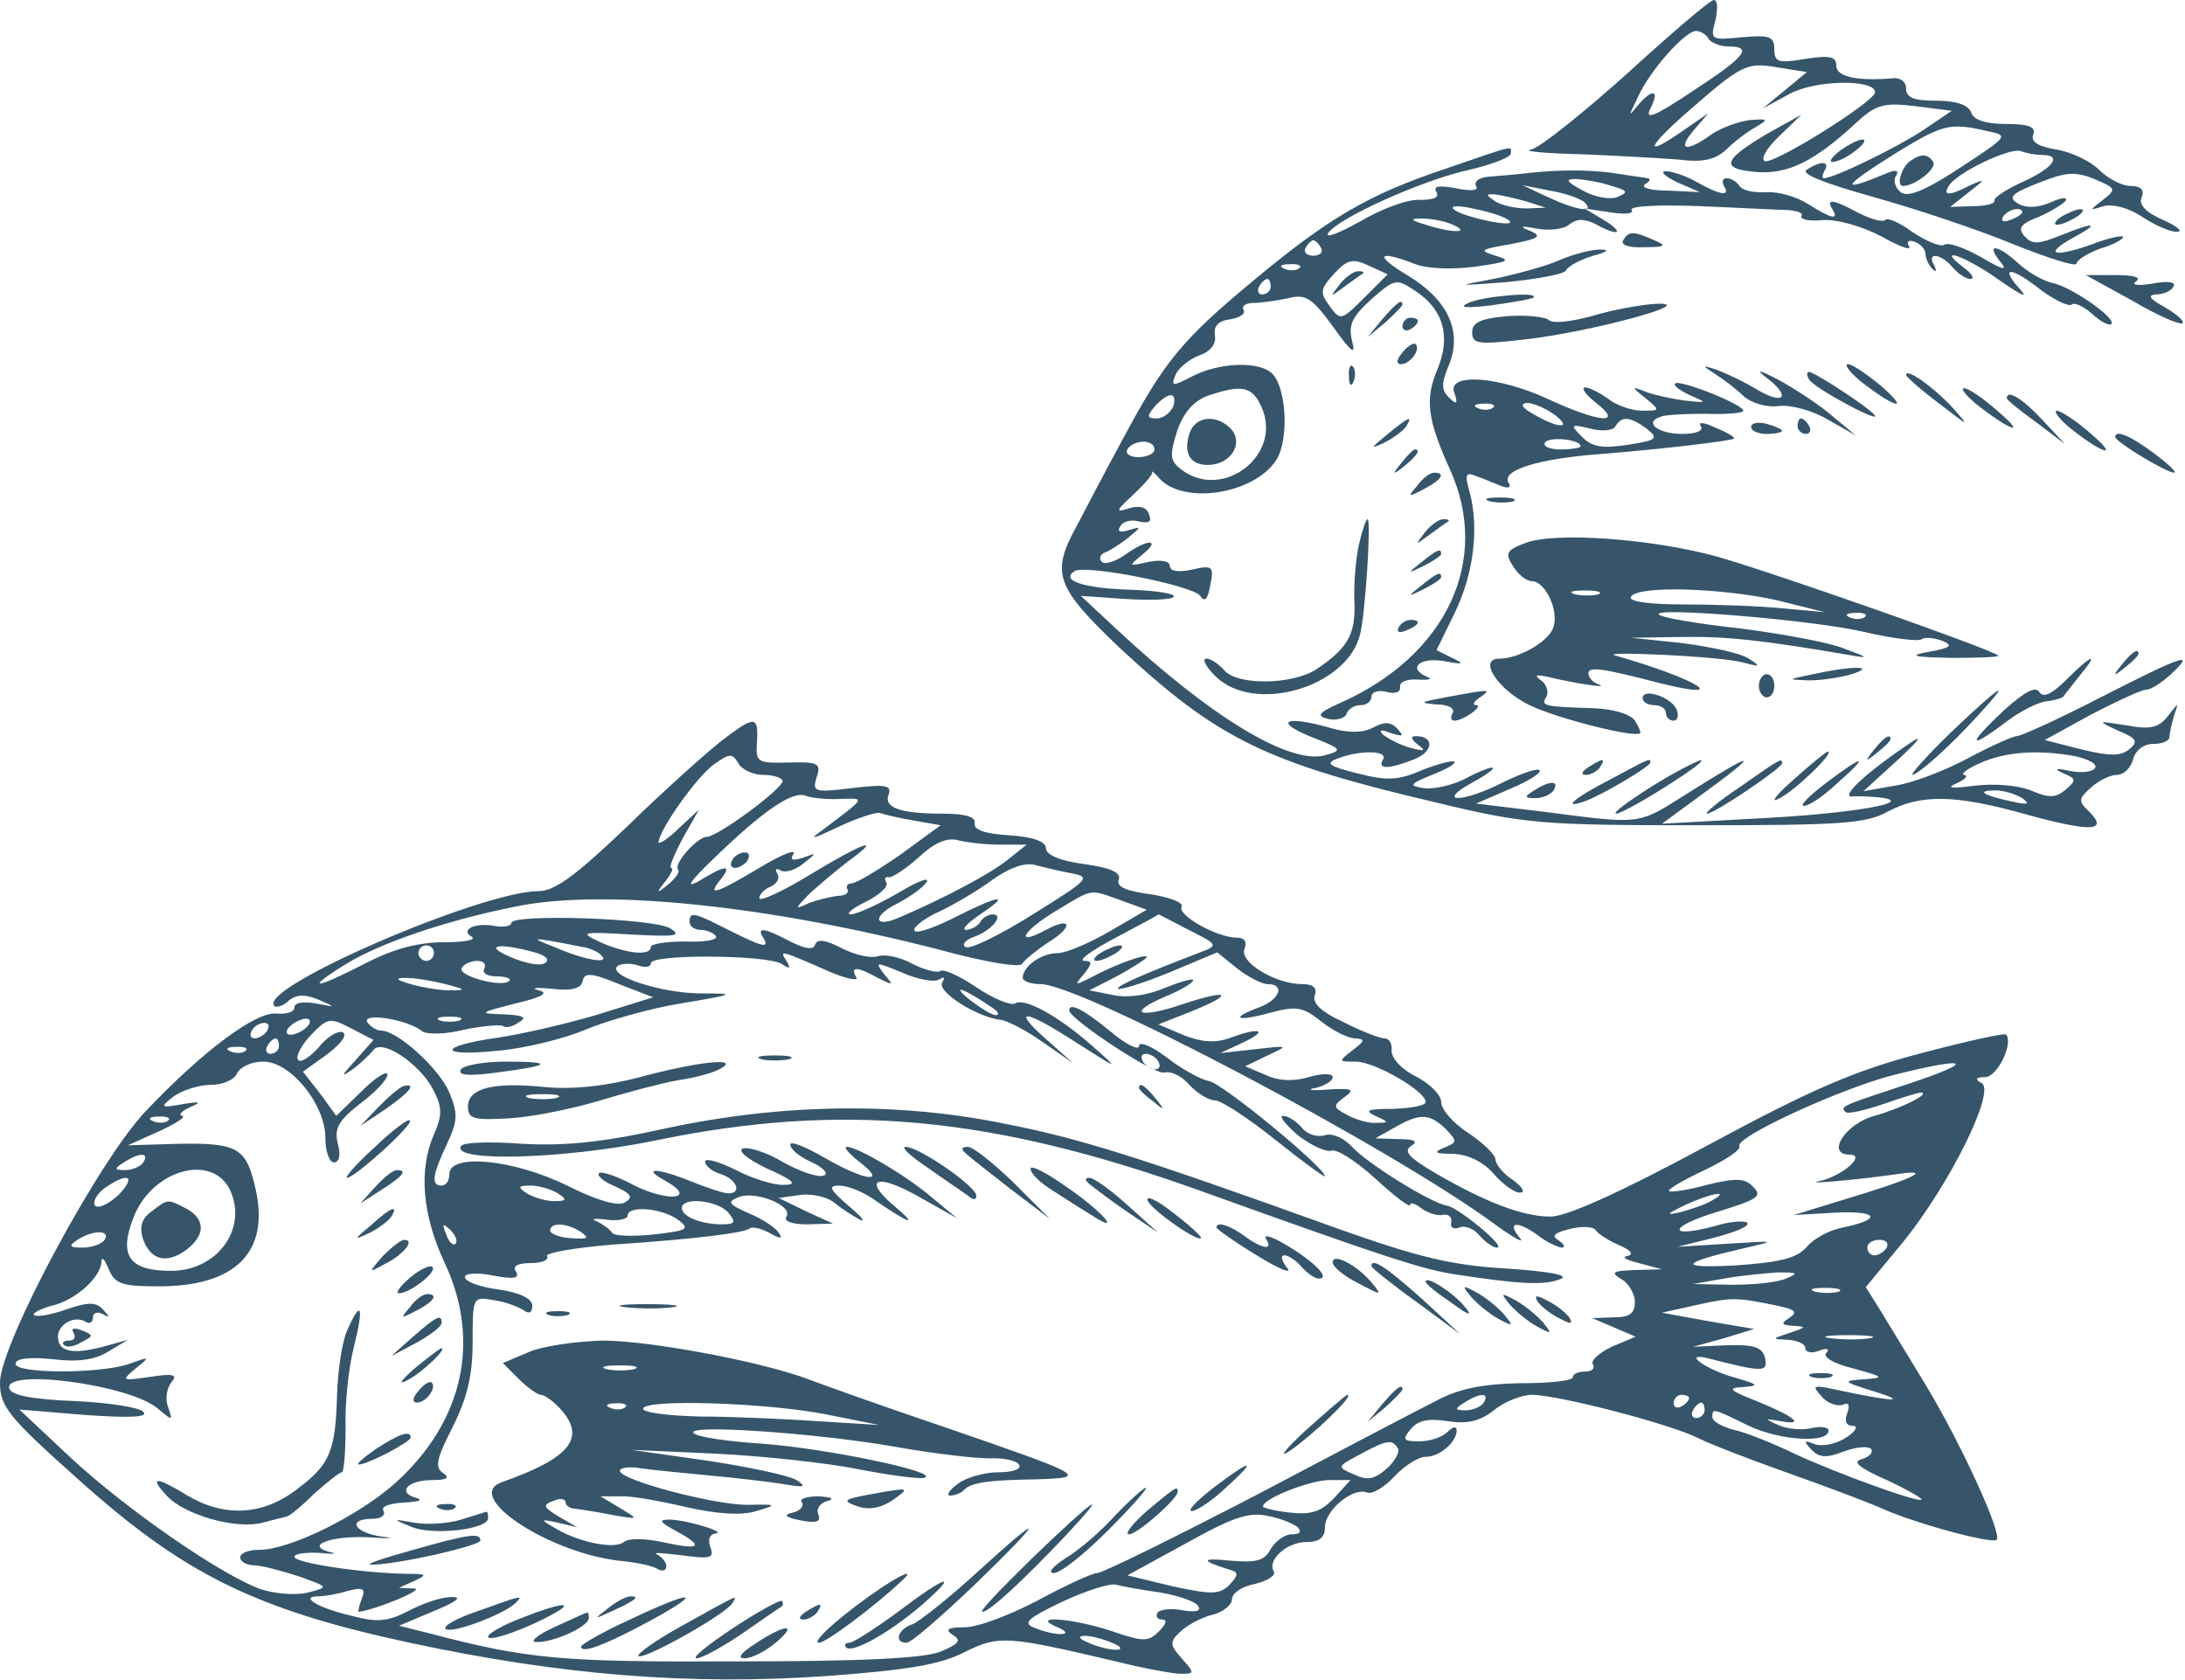 <?xml version="1.0" encoding="UTF-8"?> <svg xmlns="http://www.w3.org/2000/svg" width="376" height="289" viewBox="0 0 376 289" fill="none"> <path d="M280 12.666C272.4 19.466 264.934 25.466 263.467 25.732C261.867 25.999 265.734 26.399 272 26.532C278.267 26.799 285.867 27.199 288.934 27.466C293.067 27.999 295.2 27.466 297.067 25.732C298.4 24.399 300.667 22.666 302.134 21.866C304.4 20.532 304.267 20.399 301.067 20.666C299.067 20.932 296.134 21.999 294.4 23.199C290.134 26.266 288.534 25.866 291.467 22.399L294 19.466L289.734 22.399C283.067 27.066 283.067 25.732 290 19.599C299.734 11.066 300.534 10.666 305.867 11.599L310.934 12.399L307.067 15.599L303.334 18.666L308 16.132C312.4 13.732 322.667 13.599 322.667 15.866C322.667 17.466 305.334 28.266 303.734 27.732C302.934 27.466 303.867 25.599 306.134 23.466L310 19.732L304 23.066C296.4 27.599 296 29.066 302.267 29.599C307.6 29.999 312.134 27.866 319.334 21.199C322.8 17.999 324.134 17.599 329.6 18.266L335.867 19.066L330.934 22.399C326.534 25.332 315.6 30.666 313.867 30.666C313.467 30.666 313.6 29.999 314 29.332C314.934 27.732 313.334 27.599 310.934 29.199C309.734 29.866 313.734 31.466 322.267 33.866C329.467 35.866 340.267 39.466 346.4 41.999C352.4 44.399 357.334 45.999 357.334 45.332C357.334 44.799 359.2 43.599 361.334 42.799C363.6 42.132 365.334 41.199 365.334 40.799C365.334 40.399 362.8 40.932 359.734 42.132C353.2 44.399 351.6 43.732 356.934 40.799C361.6 38.266 360.4 38.132 354.534 40.532C350.8 41.999 349.734 42.132 348.4 40.666C347.2 39.332 347.6 38.532 350.8 37.332C352.934 36.399 355.067 35.066 355.467 34.532C355.867 33.866 354.667 33.999 352.934 34.799C350.8 35.732 348.8 35.866 347.334 35.066C345.467 33.999 346 33.332 350.8 31.466C355.467 29.599 357.067 29.466 360.4 30.799C364.134 32.399 364.267 32.532 361.867 34.399C359.467 36.266 359.467 36.266 362 35.466C363.6 35.066 366.267 35.732 368.667 37.332C370.934 38.799 373.6 39.999 374.667 39.866C375.734 39.866 374.667 38.932 372.267 37.866C369.2 36.532 368 35.199 368.534 33.999C369.067 32.666 368.4 31.999 366.667 31.999C365.2 31.999 362.8 30.799 361.2 29.199C359.734 27.732 356.4 26.132 353.867 25.732C350.667 25.199 349.467 24.399 349.867 23.199C350.4 21.866 349.2 21.332 345.2 21.332C341.734 21.332 339.6 20.666 339.2 19.332C338.667 17.999 336.534 17.332 333.2 17.332C329.334 17.332 328 16.799 328 15.199C328 13.999 326.934 13.332 325.734 13.466C319.6 13.999 316 13.199 316 11.332C316 9.732 314.934 9.466 310.667 10.132C306 10.932 305.334 10.666 305.334 8.532C305.334 6.266 304.534 5.999 299.867 6.399C294.4 6.932 294.267 6.932 295.2 3.466C295.6 1.599 295.6 -0.001 294.934 -0.001C294.267 -0.001 287.6 5.732 280 12.666ZM294 6.666C294.4 7.332 296 7.999 297.467 7.999C301.734 7.999 300.4 9.732 291.2 15.732C284.8 19.999 282.934 20.799 284 18.666C285.734 15.332 284.267 15.199 281.734 18.266C280.134 20.266 280.267 19.999 281.867 16.666C284 11.999 290 5.332 291.867 5.332C292.534 5.332 293.6 5.866 294 6.666ZM341.867 22.532C345.734 23.332 345.734 23.332 337.2 28.932C331.067 32.932 328.267 33.999 327.067 33.066C326.134 32.266 325.734 31.066 326.267 30.266C326.8 29.466 326.4 29.199 325.2 29.599C316.267 33.332 316.534 32.399 326.8 25.999C334.267 21.466 335.6 21.066 341.867 22.532ZM351.467 26.666C354.934 26.666 353.334 28.932 348 31.332C345.067 32.666 342.934 34.132 343.2 34.532C343.467 34.932 341.867 35.466 339.734 35.466L335.6 35.599L338.8 33.066C341.734 30.799 341.734 30.666 339.067 31.866C335.467 33.732 334.267 33.732 335.334 31.999C336.667 29.732 345.867 25.332 347.734 25.999C348.8 26.399 350.4 26.666 351.467 26.666ZM348 36.532C348 36.799 347.067 37.466 345.867 37.866C344.8 38.266 344.267 38.132 344.667 37.332C345.467 35.999 348 35.466 348 36.532Z" fill="#36556B"></path> <path d="M328.667 27.733C327.2 28.8 326.267 32 327.467 32C329.467 32 333.334 29.067 332.667 27.867C331.734 26.4 330.534 26.4 328.667 27.733Z" fill="#36556B"></path> <path d="M316.534 26C315.201 27.067 314.667 27.867 315.334 27.867C316.134 27.867 317.867 27.067 319.201 26C320.667 24.934 321.201 24 320.534 24C319.734 24 318.001 24.934 316.534 26Z" fill="#36556B"></path> <path d="M248.666 29.065C235.466 33.465 228.533 37.598 215.866 48.132C203.466 58.398 200.399 62.132 193.333 75.332C190.133 81.198 186.533 88.132 185.199 90.665C180.799 98.665 181.733 101.065 192.666 111.465C209.599 127.198 217.733 131.198 247.333 138.132C262.266 141.732 265.333 141.998 291.999 141.998C316.799 141.998 321.199 141.732 324.933 139.598C330.533 136.665 336.399 136.665 348.666 140.132C359.866 143.198 362.799 143.065 359.599 139.732C357.599 137.865 357.599 137.465 359.866 135.465C361.199 134.265 363.199 133.332 364.266 133.332C365.466 133.332 366.666 132.132 367.066 130.665C367.466 129.065 368.933 127.998 370.533 127.998C372.133 127.998 373.333 127.465 373.333 126.798C373.333 126.132 373.733 124.398 374.133 123.065C374.933 120.798 374.933 120.798 373.066 123.198C371.466 125.198 370.133 125.598 365.866 124.798C360.799 123.998 360.799 123.998 364.533 125.732C367.733 127.065 367.999 127.598 366.399 128.932C364.933 130.132 363.066 130.132 358.133 128.932L351.866 127.332L359.866 122.932C364.266 120.665 368.533 118.665 369.333 118.665C370.133 118.665 371.999 117.465 373.599 115.998C377.866 111.998 375.866 112.665 361.466 119.998C354.266 123.732 347.733 126.665 347.066 126.665C346.399 126.665 342.533 128.398 338.533 130.532C334.533 132.665 328.933 134.798 325.999 135.198L320.666 136.132L326.666 130.665C330.266 127.332 331.066 126.265 328.666 127.865C321.333 132.798 316.666 137.065 318.666 137.065C319.733 136.932 321.866 137.065 323.333 137.198C330.266 137.998 318.666 139.998 302.933 140.798L285.999 141.732L291.999 137.332C303.599 128.932 302.533 128.798 289.733 136.932C281.866 141.865 282.399 141.865 266.133 139.732L253.999 138.265L259.866 135.732C263.066 134.398 265.333 132.932 264.933 132.532C264.533 132.132 261.866 133.065 258.799 134.532C251.866 138.132 246.799 138.265 253.333 134.665C258.933 131.598 257.599 131.065 251.866 134.132C249.599 135.198 246.533 135.865 244.933 135.598C242.399 135.198 242.533 134.932 246.399 133.332C248.799 132.398 250.533 131.465 250.266 131.065C249.866 130.798 247.333 131.465 244.666 132.532C240.666 134.265 238.666 134.398 233.599 133.065C228.666 131.865 227.999 131.332 230.133 130.532C233.866 129.065 238.933 129.065 237.999 130.665C236.933 132.398 238.933 132.398 243.333 130.665C246.666 129.332 246.933 126.665 243.599 126.665C242.666 126.665 242.799 127.198 243.999 128.132C245.466 129.198 245.199 129.332 242.666 128.665C240.799 128.132 238.799 127.065 237.999 126.398C237.199 125.598 237.599 125.465 239.333 126.132C241.466 126.798 241.599 126.665 240.533 125.465C239.333 124.132 238.266 124.132 236.266 125.198C234.533 126.132 232.133 126.132 229.199 125.332C221.466 123.065 218.933 123.998 225.333 126.665C231.066 128.932 231.199 129.065 227.866 129.998C221.733 131.465 208.266 123.332 191.999 108.132L185.999 102.532L193.733 103.065C197.999 103.332 201.733 103.198 201.999 102.665C202.266 102.132 198.799 101.598 194.266 101.465C186.399 101.198 182.399 99.865 184.933 98.265C186.799 97.065 205.466 100.798 206.533 102.532C207.333 103.732 207.866 103.065 208.266 100.665C208.933 97.465 208.666 97.198 205.199 97.998C202.799 98.532 201.333 98.265 201.333 97.465C201.333 96.532 199.866 96.265 197.733 96.665C194.133 97.465 194.133 97.465 196.533 95.465C199.999 92.665 197.466 92.665 193.599 95.465C191.866 96.665 190.133 97.198 189.599 96.665C189.066 96.132 189.333 95.332 190.133 95.065C190.933 94.798 192.799 93.598 194.133 92.532C196.399 90.665 196.533 90.532 194.266 91.198C192.799 91.732 192.133 91.465 192.799 90.532C193.199 89.732 194.666 89.332 195.999 89.732C197.733 90.132 198.266 89.732 197.733 88.532C197.333 87.198 195.999 86.932 194.266 87.465C191.866 88.265 191.999 87.865 195.066 85.065C197.066 83.198 198.533 81.465 198.266 81.198C198.133 80.932 198.666 81.332 199.466 82.265C203.599 86.932 215.733 85.065 219.599 79.198C221.999 75.465 221.333 65.598 218.399 63.865C215.733 62.132 209.599 62.532 205.333 64.665C201.733 66.532 201.466 66.532 202.266 64.532C202.666 63.465 204.533 61.865 206.266 61.198C208.266 60.532 209.333 59.198 209.066 57.732C208.799 56.132 209.599 55.198 211.733 54.932C213.333 54.665 214.399 53.998 213.999 53.332C213.599 52.665 214.399 52.132 215.599 52.132C216.933 52.132 219.599 51.732 221.599 51.332C224.666 50.532 225.733 51.198 229.333 56.132C232.666 60.798 233.333 61.198 232.666 58.665C231.999 55.865 232.666 54.532 235.999 51.465C239.999 47.998 240.266 47.865 243.466 49.998C248.399 53.198 249.733 57.865 247.333 63.598C245.199 68.665 245.599 72.132 249.466 80.665C256.666 96.398 248.933 112.798 230.666 120.932C226.799 122.665 226.399 123.198 228.666 123.732C229.999 123.998 231.466 123.598 231.733 122.798C231.999 121.998 233.066 121.332 234.133 121.332C235.199 121.332 235.999 120.665 235.999 119.865C235.999 119.065 237.199 118.665 238.666 119.065C240.133 119.465 241.066 119.065 240.933 118.132C240.799 117.332 242.133 116.798 243.999 116.932C245.866 117.065 246.533 116.798 245.733 116.532C242.133 115.065 244.133 113.065 248.399 113.732C251.866 114.398 252.133 114.265 249.866 113.198L247.199 111.865L250.266 105.598C253.599 98.798 254.533 90.932 252.933 84.798C251.999 81.598 252.266 81.198 253.866 81.865C255.066 82.265 256.933 83.065 258.266 83.598C259.599 84.132 260.133 83.865 259.599 83.065C258.266 80.932 264.666 78.932 275.333 78.132C286.799 77.198 297.866 75.865 298.399 75.465C298.533 75.198 297.199 74.398 295.199 73.598C293.333 72.665 292.133 72.532 292.666 73.332C293.199 74.132 291.866 74.665 289.466 74.665C285.333 74.665 282.799 72.665 285.733 71.732C286.533 71.332 290.133 71.198 293.599 71.198C297.199 71.332 299.999 71.065 299.999 70.665C299.999 69.598 288.933 65.198 288.266 65.998C287.866 66.265 289.066 67.198 290.799 67.998C293.866 69.332 293.866 69.332 289.999 68.932C287.866 68.665 284.799 67.998 283.333 67.465C280.666 66.398 280.666 66.532 283.199 68.532C285.733 70.665 285.733 70.665 282.533 70.665C280.799 70.665 278.133 69.732 276.799 68.665C275.333 67.598 273.466 66.665 272.799 66.665C271.999 66.665 272.799 67.865 274.666 69.332C279.466 73.065 275.333 72.798 266.399 68.665C257.733 64.665 248.933 64.132 250.266 67.598C250.933 69.465 250.666 69.732 249.333 68.398C247.999 67.065 247.999 65.998 249.333 62.798C251.733 56.932 249.066 51.465 242.133 47.332C236.399 43.865 237.066 42.932 243.599 45.465C245.733 46.265 249.999 46.398 253.999 45.865C259.599 45.065 260.133 44.798 257.333 43.998C254.399 43.065 254.666 42.932 259.999 41.998C264.799 41.065 265.466 40.665 263.333 39.732C261.333 38.932 261.599 38.798 264.399 39.332C266.533 39.732 269.066 39.465 269.999 38.665C271.333 37.598 272.533 37.598 274.533 38.532C278.533 40.798 279.733 40.132 275.999 37.865L272.666 35.865L277.066 36.532C279.466 36.932 281.199 36.798 280.799 36.132C280.266 35.465 285.333 35.198 292.399 35.465C299.066 35.732 305.999 36.132 307.599 36.132C309.333 36.265 310.399 36.665 309.999 37.198C309.733 37.732 311.333 38.132 313.733 37.865C316.266 37.732 320.399 38.932 323.733 40.665C326.799 42.398 328.933 43.198 328.533 42.398C327.999 41.598 328.399 41.198 329.466 41.598C330.533 41.998 331.333 42.932 331.333 43.598C331.333 44.398 331.866 45.598 332.533 46.265C333.199 46.932 333.333 46.665 332.799 45.598C331.466 43.332 333.999 43.598 335.999 45.998C336.933 47.065 338.266 47.998 339.066 47.998C339.866 47.998 339.333 47.065 337.866 45.998C332.799 42.132 338.399 44.132 344.133 48.265C347.999 50.932 349.199 51.465 347.466 49.598C343.999 45.732 346.133 45.865 351.333 49.998C353.733 51.732 355.999 52.798 356.533 52.398C356.933 51.998 358.533 52.665 359.999 53.998C361.466 55.332 362.933 56.132 363.333 55.732C364.266 54.798 356.266 49.198 353.066 48.665C351.466 48.265 348.933 46.798 347.333 45.332C343.866 42.132 341.599 41.732 344.133 44.932C345.599 46.665 344.799 46.532 340.933 44.265C338.133 42.665 335.199 41.598 334.533 42.132C333.866 42.532 331.466 41.465 329.199 39.998C327.066 38.398 324.799 37.332 324.399 37.865C323.999 38.265 321.999 37.732 319.866 36.665C315.466 34.265 314.133 34.132 315.333 35.998C316.533 37.998 315.066 37.598 311.066 35.065C309.199 33.865 305.999 32.932 303.866 33.065C301.866 33.198 299.866 32.798 299.333 31.998C298.933 31.332 297.866 30.665 297.199 30.665C296.399 30.665 296.266 31.198 296.666 31.998C297.866 33.865 295.999 33.598 291.999 31.332C290.133 30.265 287.733 29.465 286.666 29.465C285.599 29.465 286.399 30.265 288.533 31.332L292.533 33.065L287.066 32.798C283.999 32.798 282.266 32.265 283.066 31.732C284.266 30.932 284.133 30.665 282.666 30.532C281.599 30.398 279.199 29.998 277.333 29.732C273.199 29.198 268.533 29.198 263.333 29.732C261.199 29.998 257.999 30.265 256.266 30.398C254.533 30.532 253.599 31.198 253.999 31.998C254.533 32.798 253.199 32.932 250.533 32.398C247.599 31.865 246.533 31.998 247.199 33.065C247.733 33.998 246.666 34.398 244.266 34.398C242.133 34.265 237.599 35.998 233.999 38.132C230.399 40.132 227.999 41.065 228.533 40.132C230.133 37.598 244.799 30.932 252.933 29.198C256.799 28.265 259.999 27.065 259.999 26.398C259.999 25.065 261.066 24.798 248.666 29.065ZM277.333 31.998C280.133 32.798 280.266 33.065 278.399 33.865C277.199 34.398 274.533 33.998 272.399 32.798C269.466 31.198 269.199 30.798 271.333 30.798C272.799 30.932 275.466 31.332 277.333 31.998ZM272.666 34.798C274.533 36.665 271.466 36.265 266.533 33.998L261.999 31.865L266.666 32.798C269.199 33.198 271.866 34.132 272.666 34.798ZM262.666 34.665L265.999 35.732L262.666 35.865C260.799 35.865 258.399 35.332 257.333 34.665C255.599 33.465 255.599 33.332 257.333 33.465C258.399 33.598 260.799 34.132 262.666 34.665ZM259.733 37.998C261.066 39.332 251.599 37.332 250.133 35.998C249.466 35.332 251.199 35.332 253.999 35.998C256.666 36.532 259.333 37.465 259.733 37.998ZM249.999 38.665C253.333 40.132 249.866 40.132 245.333 38.665C242.666 37.865 242.533 37.598 244.666 37.598C246.133 37.598 248.533 37.998 249.999 38.665ZM227.333 42.665C227.733 43.332 227.199 43.998 225.999 43.998C224.799 43.998 224.266 43.332 224.666 42.665C225.066 41.865 225.733 41.332 225.999 41.332C226.266 41.332 226.933 41.865 227.333 42.665ZM234.799 51.198C230.799 55.198 230.666 55.198 228.799 52.665C227.066 50.265 227.199 49.732 229.599 47.065C231.866 44.665 232.799 44.398 235.599 45.732L238.799 47.198L234.799 51.198ZM223.599 46.132C223.199 46.532 221.999 46.665 221.066 46.265C219.999 45.865 220.399 45.465 221.866 45.465C223.333 45.332 224.133 45.732 223.599 46.132ZM218.666 49.332C218.666 49.998 217.999 50.665 217.199 50.665C216.533 50.665 216.266 49.998 216.666 49.332C217.066 48.532 217.733 47.998 218.133 47.998C218.399 47.998 218.666 48.532 218.666 49.332ZM217.066 69.998C220.799 78.132 210.666 86.132 203.466 80.932C201.333 79.332 201.199 78.532 202.533 74.265C203.599 71.065 205.333 69.065 207.733 68.132C213.599 66.132 215.466 66.398 217.066 69.998ZM201.866 69.998C201.333 71.065 200.133 71.998 199.066 71.998C197.333 71.998 197.333 71.598 198.666 69.998C199.599 68.932 200.799 67.998 201.466 67.998C202.133 67.998 202.266 68.932 201.866 69.998ZM256.933 70.132C256.533 70.532 255.333 70.665 254.399 70.265C253.333 69.865 253.733 69.465 255.199 69.465C256.666 69.332 257.466 69.732 256.933 70.132ZM267.466 71.332C270.666 73.732 268.399 73.865 263.999 71.332C261.866 70.132 261.466 69.465 262.799 69.332C263.866 69.332 265.999 70.265 267.466 71.332ZM283.333 73.732C285.466 75.465 285.199 75.732 280.133 76.532C275.733 77.198 273.999 76.932 272.266 75.198C270.133 73.065 270.266 72.932 273.599 73.732C275.599 74.265 277.599 74.132 277.999 73.332C279.066 71.598 280.399 71.598 283.333 73.732ZM271.999 76.798C271.999 77.065 270.399 77.332 268.533 77.332C266.666 77.332 265.466 76.798 265.866 76.132C266.666 75.065 271.999 75.598 271.999 76.798ZM198.666 77.332C198.666 77.998 197.466 78.665 195.866 78.665C194.399 78.665 193.599 77.998 193.999 77.332C194.399 76.532 195.733 75.998 196.799 75.998C197.866 75.998 198.666 76.532 198.666 77.332ZM357.199 130.132C359.466 130.665 360.933 131.465 360.533 132.132C360.133 132.798 358.266 133.065 356.266 132.665C353.733 132.132 353.333 132.265 355.066 133.065C357.333 133.998 357.333 134.265 355.466 135.865C353.733 137.332 352.533 137.332 349.466 135.998C347.066 135.065 343.066 134.798 339.733 135.198C335.733 135.732 334.799 135.598 336.666 134.798C338.133 134.132 338.799 133.465 337.999 133.332C337.333 133.198 338.533 132.265 340.666 131.332C345.066 129.332 350.799 128.932 357.199 130.132ZM347.999 137.332C349.466 138.398 348.933 138.532 345.999 137.865C341.066 136.798 339.999 135.998 343.466 135.998C344.799 135.998 346.933 136.665 347.999 137.332Z" fill="#36556B"></path> <path d="M230.533 48.934C228.799 51.2 228.799 51.2 231.333 49.334C232.799 48.267 234.266 47.2 234.533 47.067C234.799 46.8 234.533 46.667 233.733 46.667C232.933 46.667 231.466 47.734 230.533 48.934Z" fill="#36556B"></path> <path d="M204.667 74.667C203.6 78 204.8 80 207.867 80C211.6 80 214 76.533 212 74C209.6 71.2 205.6 71.467 204.667 74.667Z" fill="#36556B"></path> <path d="M354.667 37.331C353.6 37.997 353.334 38.664 354 38.664C354.8 38.664 356.267 37.997 357.334 37.331C358.4 36.664 358.8 35.997 358 35.997C357.334 35.997 355.734 36.664 354.667 37.331Z" fill="#36556B"></path> <path d="M279.333 41.334C278.8 42.134 280.267 42.668 282.933 42.534C286.533 42.534 286.933 42.268 284.667 41.334C281.067 39.734 280.267 39.734 279.333 41.334Z" fill="#36556B"></path> <path d="M268.266 44.803C265.866 45.87 260.8 47.203 256.933 48.003C250.4 49.203 250.533 49.203 259.333 48.537C264.533 48.003 269.066 47.203 269.466 46.537C269.866 45.737 272 44.67 274.133 44.003C276.666 43.337 277.066 42.937 275.333 42.937C273.866 42.937 270.666 43.737 268.266 44.803Z" fill="#36556B"></path> <path d="M366.934 51.732C371.2 54.266 375.2 55.999 375.6 55.599C375.867 55.199 374.534 53.999 372.4 52.799C370 51.465 369.467 50.799 370.934 50.666C372.134 50.666 373.6 50.132 374 49.332C374.534 48.532 373.067 48.266 370.4 48.799C367.867 49.199 366.667 49.066 367.6 48.399C368.534 47.732 367.2 47.332 364 47.332H358.934L366.934 51.732Z" fill="#36556B"></path> <path d="M252.666 52.132C250.933 52.932 252.133 53.065 256.666 52.532C260.4 51.998 263.6 51.465 263.866 51.198C265.066 50.132 255.2 50.932 252.666 52.132Z" fill="#36556B"></path> <path d="M237.867 54.933L235.334 58L238.401 55.467C240.001 54 241.334 52.667 241.334 52.4C241.334 51.333 240.267 52.133 237.867 54.933Z" fill="#36556B"></path> <path d="M273.867 54.403C270.401 55.336 267.201 55.736 266.534 55.07C266.001 54.536 262.667 54.136 259.334 54.403C254.801 54.803 253.334 55.47 253.334 57.203C253.334 59.203 254.401 59.336 262.401 58.403C273.334 57.203 292.801 52.003 285.067 52.27C282.401 52.403 277.334 53.336 273.867 54.403Z" fill="#36556B"></path> <path d="M241.334 56.13C241.334 56.797 242.001 57.064 242.667 56.664C243.467 56.264 244.001 55.597 244.001 55.197C244.001 54.93 243.467 54.664 242.667 54.664C242.001 54.664 241.334 55.33 241.334 56.13Z" fill="#36556B"></path> <path d="M241.333 60.664C240.266 61.864 240.266 62.664 241.066 62.664C242.666 62.664 244.533 60.131 243.6 59.197C243.333 58.931 242.266 59.464 241.333 60.664Z" fill="#36556B"></path> <path d="M232.134 64.8C232.134 66.267 232.534 66.667 232.934 65.6C233.334 64.667 233.2 63.467 232.8 63.067C232.4 62.534 232 63.334 232.134 64.8Z" fill="#36556B"></path> <path d="M295.2 64.396C296.666 65.33 298.8 66.93 300 68.13C301.333 69.33 303.866 70.13 306.133 69.863C308.133 69.596 312 70.663 314.666 72.263L319.333 74.93L315.333 71.596C313.2 69.73 308.933 66.93 306 65.33C302.933 63.73 302 63.463 303.733 64.796C308.266 68.13 307.2 69.863 302.4 67.063C300 65.596 296.8 64.13 295.333 63.596C292.8 62.796 292.8 62.796 295.2 64.396Z" fill="#36556B"></path> <path d="M320 65.465C325.733 69.999 328.933 71.065 324 66.665C321.466 64.532 318.8 62.665 318 62.665C317.333 62.665 318.133 63.865 320 65.465Z" fill="#36556B"></path> <path d="M311.334 65.335C312.268 66.802 322.668 72.402 322.668 71.602C322.668 70.802 312.268 64.002 311.334 64.002C310.801 64.002 310.934 64.669 311.334 65.335Z" fill="#36556B"></path> <path d="M328 64.535C328 64.801 330.533 67.068 333.733 69.468C338.933 73.468 339.067 73.601 336 70.135C332.8 66.668 328 63.201 328 64.535Z" fill="#36556B"></path> <path d="M340 69.47C345.733 74.003 348.933 75.203 344 70.937C341.466 68.67 338.8 66.803 338 66.803C337.333 66.803 338.133 67.87 340 69.47Z" fill="#36556B"></path> <path d="M345.334 68.532C345.334 68.798 347.601 70.665 350.401 72.665L355.334 76.398L351.467 72.265C348.001 68.532 345.334 66.932 345.334 68.532Z" fill="#36556B"></path> <path d="M356 73.465C361.6 77.998 364.933 79.065 360 74.798C357.466 72.531 354.8 70.798 354 70.665C353.333 70.665 354.133 71.865 356 73.465Z" fill="#36556B"></path> <path d="M238.667 74.801C235.733 77.201 235.733 77.335 238.267 76.135C239.867 75.335 241.6 74.001 242 73.335C243.2 71.335 242.4 71.735 238.667 74.801Z" fill="#36556B"></path> <path d="M301.334 73.464C301.334 74.131 302.534 74.664 304.001 74.664C305.467 74.664 306.667 74.397 306.667 74.131C306.667 73.864 305.467 73.331 304.001 72.931C302.534 72.531 301.334 72.797 301.334 73.464Z" fill="#36556B"></path> <path d="M309.334 73.331C309.334 73.997 310.001 74.664 310.801 74.664C311.467 74.664 311.734 73.997 311.334 73.331C310.934 72.531 310.267 71.997 309.867 71.997C309.601 71.997 309.334 72.531 309.334 73.331Z" fill="#36556B"></path> <path d="M364 75.203C364 76.003 372.8 81.336 374.133 81.336C374.667 81.336 373.2 79.869 370.667 78.003C366.533 74.936 364 73.869 364 75.203Z" fill="#36556B"></path> <path d="M241.2 79.601C239.467 81.734 239.6 81.867 241.733 80.134C243.867 78.401 244.533 77.334 243.467 77.334C243.2 77.334 242.133 78.401 241.2 79.601Z" fill="#36556B"></path> <path d="M243.868 83.597C242.134 85.597 242.268 85.597 245.068 84.131C248.134 82.531 248.801 81.331 246.801 81.331C246.134 81.331 244.801 82.264 243.868 83.597Z" fill="#36556B"></path> <path d="M256.4 86.269C257.6 86.535 259.467 86.535 260.4 86.269C261.2 85.869 260.267 85.602 258 85.602C255.867 85.602 255.067 85.869 256.4 86.269Z" fill="#36556B"></path> <path d="M233.867 93.598C233.334 95.998 232.934 100.398 233.067 103.331C233.334 109.065 232.001 111.465 226.667 115.065C222.534 117.865 212.934 117.998 210.667 115.331C209.734 114.265 208.401 113.331 207.601 113.331C206.801 113.331 207.467 114.665 209.067 116.265C215.601 122.931 231.601 118.398 234.001 109.331C234.934 105.998 236.001 89.331 235.334 89.331C235.067 89.331 234.401 91.331 233.867 93.598Z" fill="#36556B"></path> <path d="M245.2 91.598C243.467 93.865 243.467 93.865 246 91.998C247.467 90.931 248.934 89.865 249.2 89.731C249.467 89.465 249.2 89.331 248.4 89.331C247.6 89.331 246.134 90.398 245.2 91.598Z" fill="#36556B"></path> <path d="M262.4 93.466C259.2 94.666 258.933 95.2 260.4 97.466C261.2 98.8 262.666 100 263.6 100C265.866 100 268.266 104.933 267.333 107.866C266.666 110.266 261.466 113.333 258 113.333C254.266 113.333 257.733 118.666 263.2 121.333C267.866 123.6 281.466 127.066 282.266 126.133C282.4 126 282 125.066 281.333 124C280.666 122.933 277.733 122 274.4 121.866C265.6 121.6 265.066 121.466 266.133 119.866C266.533 119.066 266.133 117.733 265.2 117.066C263.866 116.133 264.266 116 266.666 116.533C271.066 117.6 277.2 118.533 275.066 117.733C274.133 117.466 273.333 116.533 273.333 115.866C273.333 114.666 275.6 114.933 285.333 117.466C298.533 120.8 292 116.8 278 112.8C276.533 112.4 280.133 112.4 286 112.666C291.866 112.933 298.133 113.466 300 114C302.933 114.8 303.066 114.666 300.933 113.333C299.6 112.4 294.533 111.333 289.6 110.666L280.666 109.733L289.333 109.6C296.933 109.466 303.2 110.133 318 112.666C321.733 113.333 321.733 113.2 317.333 111.6C314.8 110.533 306.666 109.066 299.466 108.133C292.133 107.333 285.866 106.266 285.466 105.733C284.133 104.4 312.266 106.666 321.066 108.8C325.733 109.866 330 110.4 330.666 110C331.2 109.6 332.8 109.733 334.266 110.266C336.133 111.066 335.733 111.466 332 112.133C328.266 112.8 329.066 113.066 335.866 113.2C340.533 113.2 344.133 113.066 343.866 112.8C342.8 111.733 304.8 98.4 295.333 95.733C284.133 92.666 267.333 91.466 262.4 93.466ZM275.066 102.266C274.133 102.533 272.266 102.533 271.066 102.266C269.733 101.866 270.533 101.6 272.666 101.6C274.933 101.6 275.866 101.866 275.066 102.266ZM306 103.333L314 105.333L306.666 104.666C302.666 104.266 294.933 104 289.6 104C283.466 104 280.133 103.466 280.666 102.666C281.866 100.666 296.666 101.2 306 103.333ZM320.933 106.133C320.533 106.533 319.333 106.666 318.4 106.266C317.333 105.866 317.733 105.466 319.2 105.466C320.666 105.333 321.466 105.733 320.933 106.133Z" fill="#36556B"></path> <path d="M244.533 96.799C242.133 98.666 242.133 98.799 245.067 97.332C246.667 96.532 248 95.599 248 95.332C248 94.266 247.333 94.532 244.533 96.799Z" fill="#36556B"></path> <path d="M244.533 100.799C242.133 102.666 242.133 102.799 245.067 101.332C246.667 100.532 248 99.599 248 99.332C248 98.266 247.333 98.532 244.533 100.799Z" fill="#36556B"></path> <path d="M240.666 107.998C240.266 108.798 240.799 108.932 241.866 108.532C244.266 107.598 244.666 106.665 242.799 106.665C241.999 106.665 241.066 107.198 240.666 107.998Z" fill="#36556B"></path> <path d="M365.2 114.265C363.467 116.398 363.6 116.531 365.733 114.798C366.933 113.865 368 112.798 368 112.531C368 111.465 366.933 112.131 365.2 114.265Z" fill="#36556B"></path> <path d="M355.6 116.934C353.067 119.467 351.6 120.134 350.933 119.067C350.267 118 348.4 119.067 344.933 122.134C338.667 128 338.533 129.2 344.8 124.534C347.467 122.4 350.8 120.8 352.133 120.667C353.467 120.534 354.8 120.134 355.067 119.867C355.2 119.6 356.533 118 357.867 116.267C361.333 112.134 360 112.534 355.6 116.934Z" fill="#36556B"></path> <path d="M312 116.004C307.467 116.937 307.467 116.937 311.333 117.07C313.6 117.07 316.8 116.537 318.667 116.004C323.067 114.537 318.667 114.537 312 116.004Z" fill="#36556B"></path> <path d="M302.666 118C302.666 119.067 303.333 120 303.999 120C304.799 120 305.333 119.067 305.333 118C305.333 116.933 304.799 116 303.999 116C303.333 116 302.666 116.933 302.666 118Z" fill="#36556B"></path> <path d="M248.667 120C244.4 120.8 244.133 120.933 247.067 121.2C249.2 121.2 250.4 121.867 250 122.667C249.6 123.333 249.6 124 250.267 124C251.867 124 255.467 121.333 254 121.333C253.333 121.333 253.6 120.667 254.667 120C256.8 118.533 256.533 118.533 248.667 120Z" fill="#36556B"></path> <path d="M282.666 120.133C282.666 120.8 283.599 121.333 284.666 121.333C285.733 121.333 286.666 121.867 286.666 122.667C286.666 123.333 287.199 124 287.999 124C288.666 124 288.933 123.2 288.533 122.133C287.733 120 282.666 118.267 282.666 120.133Z" fill="#36556B"></path> <path d="M335.732 126.003C331.599 130.003 328.666 133.336 329.066 133.336C330.132 133.203 335.332 128.669 340.532 122.936C346.666 116.269 344.132 118.003 335.732 126.003Z" fill="#36556B"></path> <path d="M124 127.6C121.467 129.6 114.133 136.133 107.867 142.267C99.067 150.667 95.467 153.333 92.667 153.333C82.933 153.333 44.267 170 47.2 173.067C47.6 173.467 48.8 173.067 49.733 172.133C51.067 171.067 52.533 171.067 54.8 172C57.867 173.333 57.867 173.333 54.4 172.667C52.133 172.267 50.667 172.533 50.667 173.333C50.667 174.133 49.333 174.533 47.6 174.4C44.133 174 35.067 180.667 25.2 191.067C17.067 199.467 0 231.333 0 237.867C0 242 1.333 243.733 13.6 254.667C31.6 270.8 43.867 276.933 70.533 282.667C96.667 288.267 118.667 290 142.133 288.4C156.4 287.333 161.867 286.4 166 284.267C171.867 281.333 173.333 281.467 192 285.867C196.8 287.067 201.867 288 203.2 288C205.6 288 205.6 287.867 203.333 285.333C201.333 283.067 201.2 282.533 203.067 280.8C204.133 279.733 206.533 278.4 208.533 277.867C210.4 277.467 212 276.133 212 275.2C212 274.133 213.733 272.933 216 272.533C218.133 272 219.6 271.067 219.2 270.4C218 268.4 221.467 265.333 224.8 265.333C227.067 265.333 228 264.533 228 262.8C228 259.867 232.8 255.867 235.2 256.8C236.133 257.2 238.267 255.867 240 254C241.733 252.133 244.133 250.667 245.333 250.667C247.733 250.667 250.667 248.133 250.667 246.133C250.667 245.333 250 245.467 249.067 246.4C248.133 247.333 246 248 244.267 248C241.467 248 241.2 247.733 242.8 245.867C244 244.4 245.867 244 249.067 244.533C252.533 245.067 254.667 244.533 257.067 242.667C258.8 241.2 261.867 240 263.6 240C268.133 240 287.6 245.067 292.267 247.467C294.4 248.533 301.333 251.2 307.733 253.467C314.133 255.733 321.2 258.4 323.333 259.333C329.067 262 342.8 265.733 343.6 264.933C344.533 263.867 337.6 248.667 331.6 238.667C328.667 233.867 325.2 228.133 323.733 225.733L321.067 221.467L327.467 213.733C335.467 203.867 343.333 188 341.067 186.4C339.733 185.733 340 185.333 341.6 185.333C343.733 185.333 346.533 179.467 345.2 178C344.8 177.733 338.267 179.2 330.667 181.2C319.467 184.133 312.133 187.2 293.867 197.067C278.8 205.2 269.6 209.333 266.8 209.333C262 209.333 255.467 206.8 246.8 201.733C242.533 199.2 241.467 198.133 242.8 197.2C244.133 196.4 243.467 196 240.667 196L236.667 195.867L240 194C244.4 191.467 246 191.6 248.8 194.267C250.8 196.4 250.8 196.533 248.533 197.467C246.533 198.267 246.933 198.533 250.133 198.533C252.667 198.667 255.2 199.867 257.067 202C258.667 203.867 260.8 205.333 261.6 205.2C262.533 205.2 262 204.267 260.4 203.067C258.667 202 257.333 200.267 257.333 199.467C257.333 198.667 255.2 196.667 252.667 194.933C250.133 193.333 248 190.933 248 189.6C248 188.4 246 186.4 243.6 185.2C241.2 184 239.467 182.133 239.467 180.8C239.6 179.6 239.067 178.667 238.267 178.667C237.467 178.667 234.267 177.467 231.2 175.867C227.333 174.133 225.733 172.533 226.267 171.2C226.667 170 226 169.333 224.133 169.333C219.467 169.333 213.333 165.6 214.133 163.333C214.667 162 214.133 161.333 212.8 161.333C209.467 161.333 202.533 157.467 203.333 156C203.733 155.333 201.333 154.4 198 153.867C193.733 153.333 192 152.533 192.533 151.333C192.933 150.133 191.2 149.333 186.533 148.667C182.4 148.133 180 147.067 180 146C180 144.8 177.867 144 173.733 143.733C169.467 143.467 167.467 142.8 167.733 141.6C167.867 140.533 166.133 140 162.133 140C154.8 140 152 138.933 152.933 136.667C153.467 135.067 152.267 134.933 146.667 135.6C140.133 136.4 139.733 136.267 140.533 133.733C141.333 131.333 140.8 131.067 135.733 131.2C130.267 131.333 130 131.2 130.267 127.6C130.533 123.067 129.867 123.067 124 127.6ZM131.333 133.333C133.2 133.333 134.667 133.867 134.667 134.4C134.667 135.733 123.467 144 121.6 144C120 144 115.867 148.667 116.667 149.6C117.067 150 116.267 151.067 115.067 152.133C112.933 153.867 112.8 153.733 114.533 151.6C115.467 150.4 116 149.333 115.467 149.333C115.067 149.333 116 147.067 117.467 144.267L120.267 139.333L116.8 142.533C114.933 144.4 113.333 145.333 113.333 144.933C113.333 142.933 120 133.467 122.933 131.467C125.6 129.6 126 129.6 127.067 131.333C127.6 132.4 129.6 133.333 131.333 133.333ZM144.667 137.467C149.067 137.333 149.2 137.067 140.667 143.467C139.2 144.533 140.667 144 144 142.4C147.333 140.8 150.667 139.733 151.333 139.867C152.133 140.133 154.8 140.8 157.333 141.2L161.867 142L154.933 147.067C151.067 149.733 147.333 152 146.533 152C145.867 152 145.467 152.533 145.867 153.067C146.133 153.6 145.467 154.133 144.267 154.133C143.067 154.267 140.8 154.8 139.333 155.333C136.667 156.533 136.667 156.533 139.2 153.867C140.667 152.533 143.6 150 145.867 148.267C152.133 143.733 148.8 144.8 139.333 150.533C134.533 153.467 130.667 155.2 130.667 154.533C130.667 153.867 131.6 152.933 132.667 152.533C133.733 152 134.267 151.067 133.733 150.267C133.333 149.6 133.467 149.333 134.267 149.733C135.067 150.267 136.8 149.733 138.133 148.667C140.667 146.667 140.667 146.667 138.133 147.6C136.4 148.133 135.867 148 136.533 146.933C137.067 146 134.4 147.067 130.667 149.333C123.067 153.867 121.6 154.267 124 151.333C126.133 148.667 124.8 148.8 120.267 151.6C117.867 152.933 118.667 151.733 122.667 147.867C131.333 139.467 136.4 136 138.667 136.933C139.733 137.333 142.533 137.6 144.667 137.467ZM172 145.333H176.667L173.333 148C170.267 150.4 163.067 154.267 155.067 157.733C150.4 159.867 149.867 157.733 154.4 155.467C156.667 154.267 158.933 152.667 159.467 151.733C160 150.8 157.733 151.733 154.4 153.733C150.933 155.733 147.333 157.333 146.4 157.333C145.467 157.333 146.667 156.267 148.933 155.2C151.333 154 152.933 152.533 152.533 151.867C152.133 151.2 152.267 150.8 152.933 150.933C153.467 151.067 155.733 149.6 158 147.6C160.667 145.067 162.8 144.133 164.667 144.533C166.133 144.933 169.467 145.333 172 145.333ZM184.4 150.267C187.867 150.933 187.333 151.333 177.733 157.333C172 160.933 166.8 163.467 166.133 162.933C165.467 162.533 166.133 161.733 167.6 161.2C170.667 160.133 172.933 157.333 170.8 157.333C170.133 157.333 169.067 157.867 168.667 158.667C168.267 159.333 167.067 160 166.267 160C165.333 160 166.533 158.8 168.667 157.333C174.267 153.6 171.867 154 164 158C160.267 159.867 157.333 160.8 157.333 160C157.333 159.333 159.333 157.867 161.733 156.8C164 155.733 168.133 153.333 170.667 151.467C173.6 149.333 176.267 148.4 178 148.8C179.467 149.2 182.267 149.867 184.4 150.267ZM192.933 154.933L197.333 156.533L190.933 160.267C187.467 162.267 183.467 164 182 164C179.2 164 176 166.267 176 168.267C176 168.8 177.333 169.333 179.067 169.333C186 169.333 239.067 197.333 257.067 210.533C260.533 213.067 262.533 214.133 261.467 212.933C259.2 210.133 261.2 210 264.8 212.667C266.133 213.733 268 214.533 268.667 214.667C269.467 214.667 269.2 214.133 268.267 213.467C266.933 212.667 267.333 212.133 270.133 211.467C272.133 210.933 274.133 211.067 274.533 211.6C274.933 212.267 276.8 213.467 278.667 214.267C280.8 215.2 281.2 215.867 280 216.133C278.933 216.267 279.867 216.8 282 217.333L286 218.4L281.333 218.533C277.467 218.667 277.067 218.933 279.067 220.133C280.267 220.8 281.333 222.667 281.333 224C281.333 226 280.4 226.667 277.733 226.667L274 226.8L277.733 228.4L281.467 230L277.333 231.733C275.2 232.8 273.6 234.133 274.133 234.8C274.533 235.467 273.867 236 272.8 236C271.6 236 270.667 236.4 270.667 236.933C270.667 237.6 266.667 238 261.6 238C255.2 238.133 251.067 238.933 247.333 240.933C244.4 242.4 230.4 249.733 216.267 257.2C202.133 264.533 189.733 270.667 188.8 270.667C188 270.667 183.333 272.8 178.667 275.333C173.867 277.867 168.267 280 166 280C163.067 280 162.533 280.4 164 281.333C165.467 282.267 165.067 282.8 162 284.133C159.2 285.333 148.667 285.867 126.667 285.867C96.4 286 90.8 285.467 74 281.067L68.667 279.733L74.667 277.2C78.267 275.733 79.6 274.8 78 274.8C76.4 274.667 73.067 275.733 70.533 277.067C66.667 279.067 64.933 279.2 60.4 278C54.667 276.667 51.467 274.667 54.8 274.667C55.867 274.667 58.133 274.267 59.867 273.733C62.533 273.067 62.933 273.333 62.267 275.067C61.733 276.4 61.6 277.333 61.733 277.333C64.4 277.067 73.2 273.467 71.333 273.333L68.667 273.2L71.333 272C73.6 270.933 73.467 270.8 70 270.8C62.267 270.667 50.667 268.933 50.667 267.867C50.667 267.333 52.667 267.067 55.067 267.2C57.333 267.467 58.133 267.333 56.8 267.067C52.133 265.867 57.333 264.133 63.867 264.533C67.333 264.8 68 264.667 65.733 264.4C60.933 263.733 59.6 261.333 64.133 261.333C65.6 261.333 66.4 260.667 66 260C65.467 259.2 67.067 258.667 69.6 258.533C72 258.4 72.933 258.133 71.6 257.733C68.267 256.8 70.133 254.667 74.4 254.667C76.933 254.667 77.467 254.267 76.267 253.467C74.8 252.533 75.067 251.067 77.867 245.6C80.4 240.533 81.333 236.667 81.333 230.933C81.333 223.067 81.333 223.067 85.067 223.733C87.067 224 89.333 224.933 90.133 225.467C91.067 226.133 91.6 225.867 91.6 224.667C91.6 223.467 89.467 222.4 85.733 221.867C82.667 221.467 80 220.533 80 219.733C80 219.067 82.133 218.933 84.8 219.467C88.4 220.133 89.467 220 88.8 218.8C88.133 217.867 89.067 217.333 91.333 217.333C93.2 217.333 94.533 216.8 94.133 216.133C93.733 215.6 98.933 214.667 105.733 214.133C119.6 213.2 128.267 212.133 129.067 211.333C129.467 211.067 130.933 211.333 132.4 212.133C134.267 213.2 134.8 213.2 134 212.133C133.6 211.333 131.2 209.733 128.933 208.8C125.333 207.2 125.067 206.8 127.067 206C130 204.8 136.533 207.467 135.333 209.333C134.8 210.133 136.267 210.667 138.933 210.667L143.333 210.533L138.667 208.4L134 206.133L137.733 205.6C139.867 205.333 142.533 206 143.733 207.067C145.067 208.133 146.933 209.333 148 209.867C149.067 210.4 148.267 209.333 146 207.467C142.8 204.667 142.4 204 144.4 204C145.867 204 148.533 205.067 150.4 206.4C156.4 210.533 158.267 211.2 154 207.6C148.267 202.8 150.8 201.733 158.267 206L164.667 209.6L160 205.733C155.333 201.867 147.467 197.333 145.733 197.333C145.067 197.333 146.133 198.533 148 200C152.8 203.733 148.8 203.2 141.867 199.2C138.667 197.333 136 196.267 136 196.933C136 197.733 137.6 199.067 139.733 200C141.733 200.933 142.667 202 141.733 202.267C140.8 202.667 137.733 201.6 134.8 200C132 198.267 128.8 197.333 127.867 197.6C126.8 198 128.667 199.467 132 201.067C136.533 203.067 137.333 203.867 134.933 203.867C133.333 204 129.467 202.8 126.667 201.333C123.733 199.867 121.333 199.2 121.333 199.867C121.333 200.533 122.533 201.6 124 202C126.8 202.933 127.733 205.333 125.333 205.333C124.533 205.333 121.733 204.4 119.067 203.333C113.2 200.933 110.133 200.8 114.533 203.2C120 206.267 115.2 206.933 109.2 204C106.267 202.4 103.467 201.467 103.067 201.867C102.667 202.267 103.867 203.333 105.867 204.133C108.667 205.467 109.067 206 107.467 206.933C106.267 207.6 102.667 206.533 97.6 204C88.4 199.467 77.333 198.4 77.333 202C77.333 203.067 76.8 204 76 204C74.133 204 74.4 202.133 76.933 196.8C78.8 192.8 78.8 191.6 77.333 188C75.6 183.867 68.4 177.333 65.6 177.333C64.8 177.333 63.733 176.667 63.2 175.867C62.267 174.133 70.4 175.467 72.667 177.467C73.467 178 76.667 178 79.733 177.2C82.933 176.533 86 176.267 86.533 176.533C87.067 176.933 88.267 176.667 89.333 175.867C90.8 175.067 90 174.667 86.667 174.533C82.267 174.4 82.4 174.267 88.667 172.667C93.333 171.6 94.533 170.8 92.667 170.4C91.2 170 92.267 169.867 94.933 170.133C98.267 170.533 100 170.133 100.267 168.8C100.533 167.333 101.733 167.333 106.533 169.333L112.4 171.6L102.533 174.667C97.067 176.267 89.467 178 85.733 178.533C75.333 180 75.2 181.867 85.6 180.8C90.4 180.4 97.2 178.667 100.667 177.2C104.133 175.733 111.467 173.6 117.067 172.667C126.667 171.067 126.8 170.933 120.667 170.933C113.733 170.933 104 167.733 106.4 166.133C107.2 165.733 108.667 165.733 109.867 166.133C111.067 166.533 112 166.4 112 165.733C112 164.133 132 164.267 134.533 165.867C135.867 166.8 136.133 166.667 135.333 165.333C134.133 163.467 134 163.333 143.067 167.333C146 168.533 147.867 168.8 147.333 168.133C146.267 166.267 147.467 166.267 151.067 168.267C153.733 169.6 153.867 169.6 152.133 167.6C150.533 165.467 150.667 165.467 155.2 167.333C157.867 168.533 160.8 169.067 161.6 168.533C162.533 168 162.667 168.133 162.133 169.067C161.2 170.667 168.267 175.067 172.133 175.467C173.333 175.6 176.667 177.333 179.467 179.333L184.667 182.933L180 178.8C173.867 173.333 176.267 173.6 185.333 179.467C192.667 184.133 192.667 184.133 188 180C182.267 174.933 176.4 171.6 174.667 172.667C174 173.067 170.933 171.867 168 169.867C165.067 167.867 162.267 166.667 161.867 167.067C161.333 167.467 159.2 166.933 157.067 165.867C154.933 164.667 152.267 164.133 151.067 164.533C150 164.933 147.333 164.4 144.933 163.2C142.133 161.733 140.667 161.467 140.267 162.533C140 163.467 138.667 163.333 136 162C131.467 159.6 130.133 159.467 131.333 161.333C132.533 163.333 131.2 162.933 125.333 160C119.333 156.933 118.667 156.8 118.667 158.667C118.667 159.333 119.467 160 120.533 160C121.6 160 122.8 160.533 123.2 161.067C123.6 161.733 121.2 162.133 118 162C114.667 162 112 162.4 112 162.933C112 164.533 107.867 164.133 103.333 162.133C99.6 160.4 100 160.267 108.667 160.8C116.133 161.2 117.467 161.067 115.333 159.733C112.533 158 88 157.2 88 158.8C88 159.333 86.667 159.6 85.2 159.333C81.733 158.667 79.067 160 81.2 161.2C82 161.733 79.867 162.133 76.4 162.133C72 162.133 67.867 163.2 62.933 165.733C54.133 170.267 52.267 170.4 59.333 166C65.333 162.267 76.667 158.4 88.667 156C103.867 152.8 132.533 155.867 161.867 163.467C169.2 165.467 175.333 166.533 175.867 165.867C176.267 165.2 178.4 163.467 180.4 162.133C184.8 159.467 184.4 157.6 180 160C174.533 162.933 175.867 160.267 181.6 156.8C188.267 152.8 187.333 152.933 192.933 154.933ZM204.533 160C209.6 162.533 209.733 162.667 206.533 163.867C196.4 167.733 192 169.733 192.4 170.133C192.667 170.4 196.667 169.2 201.2 167.333L209.467 163.867L212.933 166.667C214.8 168.133 217.2 169.333 218.133 169.333C221.2 169.333 220.267 172 216.667 173.333C211.6 175.2 212.667 175.867 218.533 174.267C223.067 173.067 224.133 173.2 227.333 175.733C229.333 177.333 232 178.667 233.2 178.667C234.933 178.8 234.933 179.067 232.8 180.667C230.267 182.667 230.267 182.667 233.333 182.667C236.533 182.667 245.333 187.733 245.333 189.6C245.333 190.267 242.8 190.667 239.733 190.8C235.333 190.8 234.667 191.067 236.667 192C239.067 193.067 239.067 193.2 236.933 193.2C235.6 193.333 233.333 192.667 231.867 191.867C229.333 190.533 229.333 190.267 231.333 188.8C233.2 187.467 232.8 187.2 228.533 187.467C225.6 187.733 224.667 187.467 226.4 187.2C228 186.8 229.333 186 229.333 185.333C229.333 184.667 227.467 184.667 225.2 185.333C222.533 186.133 220 186 217.733 184.933L214.267 183.467L218.133 181.6C221.867 179.867 221.867 179.867 216 180.533L210 181.2L214 179.333C218.533 177.2 216.667 176.667 211.467 178.667C209.067 179.467 206.8 179.333 203.733 178.133L199.333 176.267L205.067 174C212.667 170.933 211.467 170.133 203.467 172.8C196 175.333 193.733 174.4 200.533 171.467C203.2 170.4 205.333 169.067 205.333 168.667C205.333 168.267 203.067 168.933 200.4 170C197.333 171.333 193.867 171.733 191.467 171.2L187.467 170.4L192.4 167.867C195.067 166.4 197.333 164.933 197.333 164.667C197.333 164 191.733 166 187.6 168.267C184.933 169.6 184.8 169.6 186.533 167.6C188 165.733 188 165.333 186.533 165.333C185.467 165.2 188 163.467 192 161.333C196 159.2 199.333 157.467 199.333 157.333C199.467 157.333 201.733 158.533 204.533 160ZM100.933 163.067C101.867 163.333 103.067 163.867 103.467 164.4C105.067 165.867 101.067 165.333 96 163.2C91.6 161.467 91.467 161.333 95.333 162C97.6 162.4 100 162.933 100.933 163.067ZM74.667 164C74.667 164.667 74.133 165.333 73.333 165.333C72.667 165.333 72 164.667 72 164C72 163.2 72.667 162.667 73.333 162.667C74.133 162.667 74.667 163.2 74.667 164ZM92 163.867C94 164.4 94.667 165.2 93.733 165.733C92.933 166.267 90.267 165.733 87.867 164.667C83.067 162.667 85.733 162.133 92 163.867ZM83.333 166.667C82.933 167.467 83.867 168 85.467 168C87.067 168 88.133 168.4 87.6 168.8C86.4 170 78.533 167.867 79.467 166.533C79.867 165.867 81.067 165.333 82.133 165.333C83.2 165.333 83.733 165.867 83.333 166.667ZM76.667 169.333C80.267 170.267 80.267 170.4 77.333 170.4C75.467 170.4 72.533 169.867 70.667 169.333C68 168.533 67.867 168.267 70 168.267C71.467 168.267 74.533 168.8 76.667 169.333ZM170.667 173.333C171.733 174 172.133 174.667 171.333 174.667C170.667 174.667 168.533 173.333 166.667 171.867C163.467 169.2 166 170.133 170.667 173.333ZM52 177.333C50.933 178 49.733 178.267 49.467 177.867C49.067 177.467 49.6 176.667 50.667 176C51.733 175.333 52.933 175.067 53.2 175.467C53.6 175.867 53.067 176.667 52 177.333ZM61.2 182.4C58.667 185.2 58.533 185.467 60.667 184C62.133 182.933 63.733 181.333 64.267 180.667C65.733 178.667 72.267 183.067 74.533 187.467C76.133 190.533 76.133 191.867 74.667 195.2C72 201.333 72.667 209.067 76.533 217.333C82.8 230.667 79.733 244.667 68 255.2C61.733 260.8 49.867 266.667 44.667 266.667C42.8 266.667 41.333 267.2 41.333 268C41.333 268.667 42.4 269.333 43.733 269.333C44.933 269.333 48.4 270.267 51.333 271.2C56.533 273.067 56.667 273.067 53.067 274C51.067 274.533 47.467 274.267 44.933 273.467C38.4 271.2 21.867 259.867 12 250.667L3.333 242.533L14.667 243.467C22.4 244 25.6 243.867 24.667 242.933C24 242.133 18.533 241.333 12.8 241.067C5.867 240.8 2 240.133 1.6 238.933C0.533 235.333 22.533 238.267 27.2 242.4C29.733 244.533 29.733 244.533 28.933 242.133C28.4 240.8 28.667 238.933 29.467 237.867C30.667 236.533 29.867 236.267 25.733 236.933C20.933 237.6 20.8 237.6 23.333 235.467C25.867 233.467 25.867 233.333 22.267 234.667C17.333 236.4 2.667 236.4 2.667 234.667C2.667 233.733 5.067 233.467 9.067 233.867C13.333 234.4 16.4 234 18.667 232.533L22 230.533L18.667 231.467C13.067 233.067 10.267 232.8 10 230.4C9.6 228.133 12.667 226.133 14.8 227.467C15.467 227.867 16 227.467 16 226.667C16 225.867 16.8 225.6 17.733 226.133C18.933 226.8 18.933 226.667 17.733 225.333C16.533 224 15.2 224 11.333 225.333C8.667 226.267 6.267 226.667 5.867 226.267C5.467 226 6.933 225.2 8.933 224.667C12.933 223.733 17.333 219.867 17.467 217.067C17.467 216.133 18 216.667 18.667 218.267C19.733 220.933 20.933 221.333 27.333 221.333C40.533 221.333 46.4 215.467 44 204.667C42.4 197.467 40.933 196.667 30.933 196.8L22 197.067L27.333 194.667C30.267 193.333 32.133 192.133 31.333 192C30.667 191.867 31.2 191.2 32.667 190.533C34.8 189.6 34.533 189.467 31.333 190C27.6 190.667 27.467 190.533 29.867 188.667C31.333 187.6 34.267 186.667 36.267 186.667C38.4 186.667 40.4 185.733 40.8 184.667C41.333 183.6 43.2 182.667 45.333 182.667C50 182.667 56 190 56 195.867C56 198.133 56.667 200 57.467 200C58.4 200 58.667 198.667 58.133 196.8C57.467 194.133 58.267 192.8 62 189.867C64.533 188 66.667 185.733 66.667 184.933C66.667 184.133 64.667 185.333 62.267 187.733L57.867 192L55.067 188.133L52.133 184.4L56.4 181.333C58.8 179.467 59.867 178 58.933 177.6C58 177.333 56.133 178.533 54.8 180.267C53.333 181.867 51.733 182.933 51.333 182.4C50.8 181.867 51.733 180 53.467 178.133C56.4 175.067 56.8 175.067 60.4 176.933L64.267 178.933L61.2 182.4ZM79.067 175.6C78.133 175.867 76.533 175.867 75.733 175.6C74.8 175.2 75.467 174.933 77.333 174.933C79.2 174.933 79.867 175.2 79.067 175.6ZM46 177.333C45.6 178 44.533 178.667 43.867 178.667C43.067 178.667 42.933 178 43.333 177.333C43.733 176.533 44.8 176 45.467 176C46.267 176 46.4 176.533 46 177.333ZM48 180C48 180.667 47.333 181.333 46.533 181.333C45.867 181.333 45.6 180.667 46 180C46.4 179.2 47.067 178.667 47.467 178.667C47.733 178.667 48 179.2 48 180ZM42.267 180.8C41.867 181.2 40.667 181.333 39.733 180.933C38.667 180.533 39.067 180.133 40.533 180.133C42 180 42.8 180.4 42.267 180.8ZM328.667 186.4C316.933 190.267 316.533 190.4 317.6 191.333C318 191.733 320.8 191.067 324 190C327.067 188.933 330 188 330.533 188C332.4 188.133 326.933 190.8 322.533 192C317.6 193.333 314.133 198.667 318.267 198.667C321.2 198.667 317.2 202.267 313.2 203.2C309.733 203.867 319.2 203.067 326.667 202C332.933 201.067 328.933 202.933 317.333 206.4L308.667 209.067L315.6 208.667C323.067 208.267 324.133 209.733 317.2 211.2C314.933 211.6 312.133 213.067 310.933 214.533C309.2 216.533 306.267 217.2 298.667 217.733C288.533 218.267 289.067 217.333 300 214.8C305.867 213.467 305.733 213.467 297.333 214L288.667 214.533L295.067 212.933C298.667 212 301.2 210.933 300.667 210.4C300.267 210 297.733 210.133 295.2 210.933C286.8 213.2 287.067 211.067 295.467 208.533C302.4 206.4 303.333 205.867 301.733 204.267C300.267 202.667 298.8 202.667 293.733 203.867C290.4 204.8 287.467 205.2 287.2 204.933C286.933 204.667 289.6 203.067 293.333 201.333C296.933 199.6 299.6 197.867 299.333 197.2C298.4 195.733 316.933 187.2 326 184.933C338.8 181.733 340.267 182.533 328.667 186.4ZM28.933 192.8C28.533 193.2 27.333 193.333 26.4 192.933C25.333 192.533 25.733 192.133 27.2 192.133C28.667 192 29.467 192.4 28.933 192.8ZM24.667 200C24.267 200.667 22.8 201.333 21.6 201.333C19.6 201.333 19.6 201.067 21.333 200C24 198.267 25.733 198.267 24.667 200ZM39.6 204.8C42.667 211.467 37.333 218.667 29.467 218.667C22.267 218.667 20.4 216.133 22.933 209.6C26 201.333 36.533 198.267 39.6 204.8ZM20.4 205.6C18.667 207.2 16.933 208 16.4 207.467C15.867 206.933 16.533 205.6 17.867 204.533C22 201.6 23.6 202.267 20.4 205.6ZM96 205.333C97.6 206.4 97.6 206.667 95.333 206.667C93.867 206.667 91.733 206 90.667 205.333C89.067 204.267 89.067 204 91.333 204C92.8 204 94.933 204.667 96 205.333ZM294.667 206.533C293.6 207.2 291.2 208 289.333 208.533C286.533 209.2 286.667 208.933 290 207.333C294.267 205.333 298 204.667 294.667 206.533ZM125.333 208.667C126.667 210.267 126.533 210.667 124.267 210.667C120.667 210.667 117.333 209.333 117.333 207.867C117.333 205.867 123.6 206.533 125.333 208.667ZM116.667 209.867C118.8 211.467 118.4 211.733 112.533 212.4C108.933 212.8 105.733 212.667 105.333 212.133C104.933 211.467 103.733 210.667 102.667 210.133C101.6 209.733 102.267 209.6 104.4 209.867C106.4 210.133 108 209.733 108 209.2C108 207.333 113.867 207.867 116.667 209.867ZM78.4 214C78 214.4 77.2 213.733 76.8 212.4C76 210.533 76.133 210.4 77.467 211.6C78.4 212.533 78.8 213.6 78.4 214ZM100 212C101.467 213.067 101.2 213.2 98.4 213.067C96.267 212.933 94.667 212.267 94.667 211.733C94.667 210.267 97.6 210.4 100 212ZM18 213.333C17.6 214 15.867 214.667 14.267 214.667C11.867 214.667 11.733 214.4 13.333 213.333C16 211.6 19.067 211.6 18 213.333ZM324.667 214.667C324.267 215.333 323.333 216 322.533 216C321.867 216 321.333 215.333 321.333 214.667C321.333 213.867 322.267 213.333 323.467 213.333C324.533 213.333 325.067 213.867 324.667 214.667ZM307.333 220C305.867 220.667 301.733 221.067 298 221.067L291.333 220.933L296.667 220C299.6 219.467 303.867 219.067 306 218.933C309.333 218.933 309.6 219.067 307.333 220ZM316.4 222.267C315.467 222.533 313.6 222.533 312.4 222.267C311.067 221.867 311.867 221.6 314 221.6C316.267 221.6 317.2 221.867 316.4 222.267ZM305.867 224.667C308.933 225.333 309.467 225.733 307.867 226.8C306.4 227.733 306.533 228 308.667 228.133C310.933 228.267 310.8 228.4 308 229.333C304.8 230.4 304.8 230.4 307.733 230.533C309.333 230.667 310.667 231.2 310.667 232C310.667 232.667 311.733 232.933 313.067 232.4C314.4 231.867 314.933 232.133 314.267 232.8C313.6 233.467 315.6 234.667 318.933 235.467C324.267 236.933 324.4 237.067 320.667 237.333C316.933 237.6 317.067 237.733 322.667 239.467C328.667 241.333 325.6 241.2 315.733 239.067C312 238.267 311.733 238.4 313.467 240.267C314.4 241.467 316.133 242 317.067 241.733C318.133 241.2 318.4 241.733 317.867 243.2C317.333 244.533 317.733 245.333 318.8 245.333C319.867 245.333 319.333 246.267 317.733 247.333C316.133 248.4 313.733 248.933 312.4 248.533C310.4 247.733 310.267 247.867 311.733 249.467C313.067 250.8 314.267 250.933 317.333 249.733C319.467 248.933 321.6 248.8 322 249.333C322.4 250 321.6 250.667 320.4 251.067C318.667 251.467 319.867 252.533 324.4 254.533C327.867 256.133 330.667 257.733 330.667 258C330.667 258.8 316.267 253.6 308.8 250.133C304.933 248.267 300.267 246.4 298.267 246C296.267 245.467 294.667 244.533 294.667 243.867C294.667 242.267 294.667 242.267 300.933 245.333C306.267 247.867 314.667 248.4 314.667 246.133C314.667 245.6 313.333 245.333 311.733 245.733C310 246.133 307.467 245.867 306 245.2C303.6 244.133 303.6 244 306.4 244.533C310.8 245.333 308.8 243.733 302.267 241.067C297.467 239.2 297.2 238.8 300 238.667C302.8 238.4 302.667 238.267 298.667 237.067C293.6 235.733 289.2 232.533 294 233.733C303.333 236.133 304.267 236.133 303.733 233.733C303.333 231.867 302 231.333 297.333 231.467L291.333 231.733L296.667 230.267L301.867 228.667L294 227.333L286 225.867L292 224.533C298 223.2 298.8 223.2 305.867 224.667ZM321.733 230.267C320 230.533 317.067 230.533 315.067 230.267C312.933 230 314.4 229.733 318 229.733C321.733 229.733 323.333 230 321.733 230.267ZM255.333 241.333C254.933 242 253.467 242.667 252.267 242.667C250.267 242.667 250.267 242.4 252 241.333C254.667 239.6 256.4 239.6 255.333 241.333ZM290.667 240.533C290.667 240.933 290.133 241.6 289.333 242C288.667 242.4 288 242.133 288 241.467C288 240.667 288.667 240 289.333 240C290.133 240 290.667 240.267 290.667 240.533ZM293.333 242.667C293.333 243.333 292.667 244 291.867 244C291.2 244 290.933 243.333 291.333 242.667C291.733 241.867 292.4 241.333 292.8 241.333C293.067 241.333 293.333 241.867 293.333 242.667ZM240.533 249.2C240.933 249.733 240.133 251.333 238.667 252.667C236.533 254.533 235.333 254.8 233.067 253.733C230 252.4 230 252.4 234 250.267C238.667 247.733 239.6 247.6 240.533 249.2ZM229.6 257.733C227.333 260.133 225.6 260.667 222 260.267C219.467 260 217.333 259.467 217.333 259.2C217.333 257.867 225.2 254.8 228.533 254.667H232.4L229.6 257.733ZM223.333 262.8C224 263.6 223.733 264 222.267 264C221.067 264 219.467 265.2 218.667 266.533C217.6 268.533 216.267 268.933 211.733 268.533C206.533 268 206.533 268.533 211.733 270.133C213.2 270.533 213.067 271.067 211.6 272.667C209.867 274.4 208.533 274.4 201.733 272.933L194 271.067L204 265.6C211.867 261.2 214.8 260.133 218 260.8C220.267 261.2 222.533 262.133 223.333 262.8ZM199.6 274C202.8 274.533 205.733 275.6 206.133 276.267C206.8 277.2 205.867 277.467 203.467 277.067C201.6 276.667 199.6 276.933 199.2 277.467C198.8 278.133 199.2 278.667 200 278.667C200.933 278.667 200.667 279.467 199.467 280.667C197.6 282.533 196.8 282.533 191.333 280.667C184.533 278.4 176.933 277.867 182 280C185.333 281.467 181.733 281.6 178.133 280.133C175.867 279.333 176.667 278.533 182.8 275.6C186.8 273.733 190.933 272.4 192 272.667C193.067 272.933 196.533 273.6 199.6 274ZM191.333 282.667C193.067 283.333 193.2 283.867 192 283.867C190.933 283.867 188.8 283.333 187.333 282.667C185.6 282 185.467 281.467 186.667 281.467C187.733 281.467 189.867 282 191.333 282.667Z" fill="#36556B"></path> <path d="M126 148.003C125.6 148.669 125.733 149.336 126.533 149.336C127.2 149.336 128.266 148.669 128.666 148.003C129.066 147.203 128.933 146.669 128.133 146.669C127.466 146.669 126.4 147.203 126 148.003Z" fill="#36556B"></path> <path d="M184 173.863C184 175.33 198.933 185.196 200.4 184.53C201.333 184.263 203.333 185.063 204.667 186.663C206 188.13 208 189.33 209.067 189.33C210.133 189.33 214.8 192.396 219.467 196.13C224.133 199.863 228 202.663 228 202.396C228 200.93 210.4 186.396 208 185.996C206.533 185.73 203.2 183.863 200.667 181.863C198.133 179.996 196 179.063 196 179.996C196 180.796 193.733 179.73 191.067 177.463C186.533 173.73 184 172.396 184 173.863ZM199.333 182.663C199.733 183.33 199.6 183.996 198.8 183.996C198.133 183.996 197.067 183.33 196.667 182.663C196.267 181.863 196.4 181.33 197.2 181.33C197.867 181.33 198.933 181.863 199.333 182.663Z" fill="#36556B"></path> <path d="M131.068 182.269C132.268 182.535 134.401 182.535 135.734 182.269C136.934 181.869 135.868 181.602 133.334 181.602C130.801 181.602 129.734 181.869 131.068 182.269Z" fill="#36556B"></path> <path d="M79.334 183.997C78.667 185.063 80.667 185.197 85.6 184.53C94.933 183.33 95.467 182.663 86.933 182.663C83.2 182.663 79.734 183.33 79.334 183.997Z" fill="#36556B"></path> <path d="M110.133 185.332C104 186.932 98.666 187.465 94 187.065C84.933 186.132 80.533 187.198 80.533 190.398C80.533 192.532 81.466 192.798 88 192.398C92 192.132 98.933 190.665 103.333 189.332C107.733 187.998 113.733 186.398 116.667 185.865C119.6 185.465 122.933 184.532 124 183.865C127.6 181.865 120 182.665 110.133 185.332ZM95.733 188.932C94.4 189.198 92.266 189.198 91.067 188.932C89.733 188.532 90.8 188.265 93.333 188.265C95.867 188.265 96.933 188.532 95.733 188.932Z" fill="#36556B"></path> <path d="M196 187.203C196 187.47 197.067 188.537 198.4 189.47C200.4 191.203 200.533 191.07 198.8 188.937C197.067 186.803 196 186.137 196 187.203Z" fill="#36556B"></path> <path d="M114.667 194.133C103.2 196.667 96.933 197.2 89.733 196.8C84.4 196.4 79.733 196.533 79.333 197.2C77.6 200 96.933 199.467 112.667 196.267C144.667 189.6 170.667 192 206.667 204.933C238.533 216.4 245.067 218.533 250.8 219.333C261.333 220.933 265.6 221.2 268.4 220.133C270.267 219.467 267.067 218.8 259.2 218.267C249.733 217.733 243.867 216.267 230 211.333C195.6 198.933 185.733 195.867 172.8 193.333C154.533 189.6 134.533 189.867 114.667 194.133Z" fill="#36556B"></path> <path d="M223.333 195.331C225.6 197.064 228.133 198.264 229.067 197.997C230 197.597 233.467 199.864 236.667 202.797C240 205.864 242.667 207.864 242.667 207.331C242.667 206.797 243.467 207.064 244.533 207.864C245.6 208.664 247.2 209.197 248.133 209.064C249.2 208.797 249.867 209.331 249.733 210.264C249.467 211.197 250.133 211.597 251.2 211.197C252.133 210.797 253.733 211.464 254.667 212.664C255.6 213.731 256.933 214.664 257.6 214.664C259.333 214.664 251.067 207.864 249.067 207.464C246.267 207.064 235.2 200.131 232.667 197.331C231.2 195.731 229.2 194.931 228 195.331C226.667 195.731 224.933 195.197 224 193.997C223.067 192.931 221.6 191.997 220.8 191.997C220 191.997 221.2 193.464 223.333 195.331Z" fill="#36556B"></path> <path d="M159.468 200.803C162.268 202.803 165.468 204.936 166.401 205.603C167.468 206.536 168.001 206.536 168.001 205.736C168.001 204.136 158.134 197.336 155.868 197.336C154.934 197.336 156.668 198.936 159.468 200.803Z" fill="#36556B"></path> <path d="M166.133 198.401C166.8 199.068 170.4 201.868 174 204.668L180.667 209.734L174.4 203.468C170.933 200.134 167.467 197.334 166.533 197.334C165.467 197.334 165.333 197.734 166.133 198.401Z" fill="#36556B"></path> <path d="M177.334 201.068C177.334 201.868 178.801 203.335 180.667 204.535C182.534 205.735 185.601 207.735 187.601 208.935C193.467 212.802 189.734 208.402 183.201 204.002C180.001 201.735 177.334 200.402 177.334 201.068Z" fill="#36556B"></path> <path d="M187.467 203.733C188.134 204.266 191.067 206.533 194.001 208.533L199.334 212.133L194.134 207.466C191.201 204.799 188.267 202.666 187.467 202.666C186.667 202.666 186.667 203.066 187.467 203.733Z" fill="#36556B"></path> <path d="M197.467 206.536C198.001 208.136 206.667 214.136 206.667 212.936C206.667 212.67 204.534 210.67 201.867 208.67C199.201 206.536 197.201 205.603 197.467 206.536Z" fill="#36556B"></path> <path d="M209.334 211.2C209.334 211.467 212.534 213.733 216.267 216C220.134 218.4 222.534 219.333 221.467 218.133C220.534 216.933 220.267 216 221.067 216C221.734 216 223.067 216.933 224.001 218C224.934 219.067 226.267 220 226.934 220C229.067 220 226.134 217.067 221.201 214.133C218.934 212.8 217.334 212.267 217.867 213.2C219.201 215.2 217.201 214.933 214.134 212.667C211.601 210.8 209.334 210.133 209.334 211.2Z" fill="#36556B"></path> <path d="M229.334 217.198C229.334 217.998 231.334 219.598 233.734 220.798C237.734 222.932 237.867 222.932 236.134 220.798C233.601 217.732 229.334 215.465 229.334 217.198Z" fill="#36556B"></path> <path d="M236 217.868C236 218.135 239.467 220.935 243.733 224.002L251.333 229.602L244.667 223.468C238.667 218.135 236 216.268 236 217.868Z" fill="#36556B"></path> <path d="M245.334 220.537C245.334 220.937 247.334 222.537 249.734 224.137C252.801 226.403 253.467 226.537 252.134 224.937C250.267 222.537 245.334 219.337 245.334 220.537Z" fill="#36556B"></path> <path d="M253.199 223.201C254.266 224.401 256.399 226.134 257.866 226.934C260.399 228.267 260.533 228.267 258.799 226.134C257.733 224.934 255.599 223.201 254.133 222.401C251.599 221.067 251.466 221.067 253.199 223.201Z" fill="#36556B"></path> <path d="M259.867 224.537C260.934 225.737 263.067 227.47 264.534 228.27C267.067 229.603 267.201 229.603 265.467 227.47C264.401 226.27 262.267 224.537 260.801 223.737C258.267 222.403 258.134 222.403 259.867 224.537Z" fill="#36556B"></path> <path d="M264.533 223.868C265.067 224.668 266.667 226.002 268.267 226.802C270.267 227.868 270.667 227.868 270.133 226.802C269.6 226.002 268 224.668 266.4 223.868C264.4 222.802 264 222.802 264.533 223.868Z" fill="#36556B"></path> <path d="M107.734 224.933C110.134 225.199 113.734 225.199 115.734 224.933C117.734 224.666 115.734 224.399 111.334 224.399C106.934 224.399 105.334 224.666 107.734 224.933Z" fill="#36556B"></path> <path d="M94.399 226.269C95.199 226.535 96.799 226.535 97.733 226.269C98.533 225.869 97.866 225.602 95.999 225.602C94.133 225.602 93.466 225.869 94.399 226.269Z" fill="#36556B"></path> <path d="M90.934 232.667L86.534 234.534L89.334 237.334C90.801 238.8 92.534 240 93.067 240C93.734 240 95.334 241.2 96.534 242.534C100.934 247.467 98.001 250.934 86.267 255.067C79.734 257.467 94.267 267.067 106.401 268.534C109.467 268.8 112.534 269.467 113.201 270C114.001 270.4 114.667 270.267 114.667 269.467C114.667 268.8 113.867 267.867 113.067 267.467C112.134 267.067 114.001 267.2 117.201 267.6C122.267 268.267 122.934 268.134 122.267 266.267C121.734 264.934 122.134 264 123.067 263.867C125.334 263.734 118.534 261.6 115.334 261.467C113.201 261.467 113.467 261.867 116.401 263.467C121.334 266.134 120.534 266.8 114.001 265.334C110.801 264.667 108.134 264.667 107.334 265.334C105.734 266.667 99.201 265.334 95.067 262.667C92.934 261.467 93.067 261.334 96.001 262L99.334 262.8L96.134 260.934C93.467 259.334 93.334 258.934 95.201 258.267C96.401 257.734 97.334 257.867 97.334 258.534C97.334 259.067 98.134 259.6 99.067 259.6C99.867 259.734 102.801 260.134 105.334 260.667C110.001 261.467 110.001 261.467 106.667 259.467L103.334 257.467H106.667C108.534 257.334 113.601 258.267 118.134 259.334C123.601 260.534 127.601 260.8 130.134 260C133.867 258.934 133.734 258.8 128.667 258.934C122.801 258.934 106.667 254.667 106.667 253.067C106.667 252.534 108.267 252.267 110.401 252.667C112.401 252.934 117.601 253.467 122.001 253.867C126.401 254.267 132.134 254.934 134.667 255.334C138.401 256 138.934 255.867 137.067 254.667C135.734 253.867 128.801 252.4 121.734 251.334L108.667 249.467L123.334 250.134C131.467 250.534 142.401 251.734 147.734 252.8C153.201 253.867 158.267 254.534 159.067 254.267C162.001 253.334 142.134 249.2 131.067 248.4C124.934 248 119.601 247.2 119.334 246.534C118.267 245.067 140.267 246.534 154.001 248.934C160.667 250.134 167.867 250.934 170.267 250.934C172.667 250.8 174.934 251.334 175.334 252C175.867 252.8 174.267 253.334 171.734 253.334C169.334 253.334 166.134 254.267 164.801 255.334C163.334 256.4 162.801 257.334 163.467 257.334C164.267 257.334 165.334 256.934 165.867 256.4C167.067 255.067 170.134 254.667 178.534 254.534C187.467 254.267 186.667 253.867 162.667 245.6C152.001 242 141.601 238.267 139.467 237.467C131.734 234.4 111.867 230.667 103.734 230.667C99.067 230.8 93.334 231.6 90.934 232.667ZM109.067 235.6C107.734 235.867 105.601 235.867 104.401 235.6C103.067 235.2 104.134 234.934 106.667 234.934C109.201 234.934 110.267 235.2 109.067 235.6ZM107.601 242.134C107.201 242.534 106.001 242.667 105.067 242.267C104.001 241.867 104.401 241.467 105.867 241.467C107.334 241.334 108.134 241.734 107.601 242.134ZM142.001 243.334L151.334 245.2L140.667 244.534C134.801 244.134 125.601 243.734 120.401 243.734C115.067 243.6 110.667 243.067 110.667 242.4C110.667 240.667 131.734 241.334 142.001 243.334Z" fill="#36556B"></path> <path d="M237.867 241.597L235.334 244.664L238.401 242.131C240.001 240.664 241.334 239.331 241.334 239.064C241.334 237.997 240.267 238.797 237.867 241.597Z" fill="#36556B"></path> <path d="M224.667 246.136C221.067 249.469 219.867 251.069 222 249.603C225.734 247.069 233.2 240.003 231.867 240.003C231.6 240.003 228.4 242.803 224.667 246.136Z" fill="#36556B"></path> <path d="M208.8 256C205.867 258.267 204.267 260 205.067 260C205.867 260 208.533 258.267 210.933 256C216.533 250.933 215.467 250.933 208.8 256Z" fill="#36556B"></path> <path d="M149.333 257.199C145.066 257.999 144.933 258.266 147.599 259.199C149.599 259.866 151.599 259.466 153.599 258.132C156.799 255.866 156.666 255.866 149.333 257.199Z" fill="#36556B"></path> <path d="M191.867 260.797C189.467 263.464 185.601 266.797 183.334 268.131C181.067 269.597 180.267 270.664 181.334 270.664C182.534 270.664 186.667 267.331 190.667 263.331C194.667 259.331 197.601 255.997 197.201 255.997C196.801 255.997 194.401 258.131 191.867 260.797Z" fill="#36556B"></path> <path d="M197.333 260C194.8 262.267 193.467 264 194.267 264C195.733 264 202.667 257.867 202.667 256.667C202.667 255.6 202.267 255.867 197.333 260Z" fill="#36556B"></path> <path d="M138 258.535C138.4 259.202 137.6 260.002 136.4 260.269C134.667 260.669 135.2 261.069 137.734 261.602C140.534 262.135 141.334 261.869 140.8 260.535C140.4 259.602 141.2 258.535 142.4 258.269C143.734 257.869 143.067 257.602 140.934 257.469C138.8 257.469 137.467 257.869 138 258.535Z" fill="#36556B"></path> <path d="M75.734 259.602C76.667 260.002 77.867 259.869 78.267 259.469C78.8 259.069 78 258.669 76.534 258.802C75.067 258.802 74.667 259.202 75.734 259.602Z" fill="#36556B"></path> <path d="M177.733 268.003C172.4 273.203 168.4 277.336 169.067 277.336C170.267 277.336 176.133 271.869 183.333 264.269C191.333 255.736 188.533 257.603 177.733 268.003Z" fill="#36556B"></path> <path d="M79.333 261.47C77.2 262.137 73.6 262.403 71.333 262.003C67.466 261.337 67.466 261.337 70.666 262.67C74.266 264.27 84 263.203 84 261.203C84 260.537 83.866 260.003 83.733 260.137C83.466 260.137 81.6 260.803 79.333 261.47Z" fill="#36556B"></path> <path d="M168 270.664C163.2 275.064 158.266 278.931 157.066 279.464C154.533 280.264 153.733 282.664 156 282.664C156.8 282.664 162 278.131 167.733 272.664C180 260.797 180.133 259.597 168 270.664Z" fill="#36556B"></path> <path d="M70.667 266.796C65.867 268.13 62.8 269.196 63.733 269.196C67.2 269.463 82.667 265.996 82.667 265.063C82.667 263.73 80.933 263.863 70.667 266.796Z" fill="#36556B"></path> <path d="M151.866 273.064C145.466 277.331 139.333 282.664 140.933 282.664C142.133 282.664 150.533 276.397 155.333 271.864C157.2 270.131 155.733 270.531 151.866 273.064Z" fill="#36556B"></path> <path d="M154.533 277.335C150.533 280.268 146.8 282.668 146.133 282.668C145.467 282.668 145.2 283.068 145.6 283.468C146.667 284.535 153.067 280.935 158.667 276.135C165.333 270.268 162.8 271.068 154.533 277.335Z" fill="#36556B"></path> <path d="M82.266 277.202C78.666 278.402 76.266 279.735 76.666 280.268C77.6 281.202 86.533 277.868 88.666 275.868C90.133 274.402 90 274.402 82.266 277.202Z" fill="#36556B"></path> <path d="M104.533 276.803C102.133 278.67 102.133 278.67 105.333 277.203C109.466 275.337 110.133 274.67 108.533 274.67C107.733 274.67 106 275.603 104.533 276.803Z" fill="#36556B"></path> <path d="M108.4 278.666C103.733 280.8 100 282.933 100 283.333C100 284.666 104.4 282.933 112.267 278.666C121.467 273.6 119.067 273.6 108.4 278.666Z" fill="#36556B"></path> <path d="M117.601 279.603C112.934 282.136 109.467 284.669 109.867 284.936C110.667 285.736 124.934 277.736 126.001 275.869C127.067 274.269 127.201 274.269 117.601 279.603Z" fill="#36556B"></path> <path d="M126.134 280.136C121.734 283.069 118.934 285.336 119.867 285.336C120.8 285.336 124.4 283.336 127.734 281.069C131.2 278.669 134.267 276.536 134.534 276.403C134.8 276.136 134.8 275.736 134.534 275.469C134.267 275.203 130.4 277.336 126.134 280.136Z" fill="#36556B"></path> <path d="M89.733 278.402C86.533 279.602 84 281.069 84 281.602C84 282.669 90.933 280.135 95.6 277.469C99.067 275.469 96.133 275.869 89.733 278.402Z" fill="#36556B"></path> <path d="M138.667 277.331C137.467 278.131 137.333 278.664 138.267 278.664C139.067 278.664 140.267 277.997 140.667 277.331C141.733 275.731 141.2 275.731 138.667 277.331Z" fill="#36556B"></path> <path d="M95.332 280.001C92.399 281.334 91.066 282.534 92.266 282.534C95.199 282.668 101.332 279.868 101.332 278.401C101.332 277.868 101.199 277.334 101.066 277.468C100.799 277.468 98.266 278.668 95.332 280.001Z" fill="#36556B"></path> <path d="M129.999 282.803C127.466 284.403 126.799 285.336 128.133 285.336C129.333 285.336 131.733 284.136 133.466 282.669C137.466 279.336 135.199 279.336 129.999 282.803Z" fill="#36556B"></path> <path d="M189.333 164.003C188.266 164.669 188 165.336 188.666 165.336C189.466 165.336 190.933 164.669 192 164.003C193.066 163.336 193.466 162.669 192.666 162.669C192 162.669 190.4 163.336 189.333 164.003Z" fill="#36556B"></path> <path d="M65.333 190.268L62 193.734L66.4 190.801C70.533 187.868 71.6 186.534 69.733 186.801C69.067 186.801 67.2 188.401 65.333 190.268Z" fill="#36556B"></path> <path d="M64.401 197.464C61.334 200.264 59.201 202.664 59.734 202.664C61.201 202.531 71.201 193.464 70.534 192.797C70.267 192.397 67.468 194.531 64.401 197.464Z" fill="#36556B"></path> <path d="M64.533 204.27L62 207.07L65.733 204.67C69.467 202.27 70.133 201.337 68.267 201.337C67.6 201.337 66 202.67 64.533 204.27Z" fill="#36556B"></path> <path d="M63.868 210.799C60.801 213.332 60.801 213.466 63.601 212.132C65.201 211.332 66.934 209.999 67.334 209.332C68.668 207.199 67.201 207.732 63.868 210.799Z" fill="#36556B"></path> <path d="M65.866 216.135C63.333 219.068 63.333 219.068 66.266 217.468C69.466 215.868 71.466 213.335 69.6 213.335C68.933 213.335 67.333 214.668 65.866 216.135Z" fill="#36556B"></path> <path d="M70.534 219.865C68.801 221.331 68.001 222.531 68.668 222.531C70.534 222.531 75.334 218.798 74.401 217.998C74.001 217.598 72.268 218.398 70.534 219.865Z" fill="#36556B"></path> <path d="M70.534 224.933C68.8 226.933 68.934 226.933 71.734 225.467C74.8 223.867 75.467 222.667 73.467 222.667C72.8 222.667 71.467 223.6 70.534 224.933Z" fill="#36556B"></path> <path d="M59.733 228.935C58.8 231.069 58.133 236.002 58 240.002C57.733 249.735 56.8 252.002 51.067 256.269C45.2 260.802 38.533 261.069 32.267 257.335C26.8 254.002 25.6 254.002 28.667 257.335C31.733 260.669 40.533 263.202 45.2 262.002C47.067 261.469 48.934 261.069 49.334 260.935C49.733 260.935 51.867 259.202 54 257.069C56.267 255.069 58.4 253.335 58.8 253.335C59.2 253.335 59.467 249.869 59.467 245.602C59.334 241.469 60 235.202 60.934 231.602C62.667 224.669 62.133 223.469 59.733 228.935Z" fill="#36556B"></path> <path d="M71.067 230.003L67.334 233.336L71.601 231.069C74.001 229.736 76.001 228.269 76.001 227.603C76.001 226.003 75.067 226.536 71.067 230.003Z" fill="#36556B"></path> <path d="M12.667 229.336C13.067 230.136 12.8 230.669 11.867 230.669C10.934 230.669 10.534 231.069 11.067 231.469C11.467 231.869 12.8 231.736 14 230.936C16.134 229.869 16.134 229.736 14.134 228.936C12.8 228.402 12.134 228.536 12.667 229.336Z" fill="#36556B"></path> <path d="M71.333 235.466C68.933 237.6 68.4 238.4 70.133 237.466C72.533 236.266 77.2 231.866 75.866 232C75.6 232.133 73.6 233.6 71.333 235.466Z" fill="#36556B"></path> <path d="M72.001 239.336C70.934 240.536 70.934 241.336 71.734 241.336C73.334 241.336 75.201 238.803 74.268 237.869C74.001 237.603 72.934 238.136 72.001 239.336Z" fill="#36556B"></path> <path d="M64.666 249.333C62.533 250.8 61.2 252 61.733 252C63.2 252 70.666 248.133 70.666 247.333C70.666 246 68.533 246.8 64.666 249.333Z" fill="#36556B"></path> <path d="M26.133 208.401C24.399 209.601 23.999 211.068 24.532 212.935C25.733 216.668 28.399 217.601 31.866 215.201C35.333 212.668 35.466 209.868 32.133 208.001C28.799 206.268 28.933 206.268 26.133 208.401Z" fill="#36556B"></path> <path d="M311.733 236.933C312.533 237.199 314.133 237.199 315.067 236.933C315.867 236.533 315.2 236.266 313.333 236.266C311.467 236.266 310.8 236.533 311.733 236.933Z" fill="#36556B"></path> <path d="M322.534 128.937C320.801 131.07 320.934 131.203 323.067 129.47C324.267 128.537 325.334 127.47 325.334 127.203C325.334 126.137 324.267 126.803 322.534 128.937Z" fill="#36556B"></path> <path d="M308.668 134.131C305.734 136.665 304.534 138.265 306.001 137.465C308.534 136.398 315.868 129.331 314.534 129.331C314.268 129.331 311.601 131.465 308.668 134.131Z" fill="#36556B"></path> <path d="M273.333 132.003C272.133 132.803 271.999 133.336 272.933 133.336C273.733 133.336 274.933 132.669 275.333 132.003C276.399 130.403 275.866 130.403 273.333 132.003Z" fill="#36556B"></path> <path d="M277.067 134.133C270.8 137.333 268.4 139.466 273.067 137.733C276.133 136.533 284 131.866 284 131.199C284 130.399 284 130.399 277.067 134.133Z" fill="#36556B"></path> <path d="M284.001 135.467C280.001 138 277.334 140 278.134 140C278.801 140 282.667 137.867 286.667 135.333C290.667 132.8 293.467 130.8 292.667 130.8C292.001 130.933 288.001 132.933 284.001 135.467Z" fill="#36556B"></path> <path d="M299.333 135.467C295.733 137.867 293.2 140 293.733 140C295.066 140 306.666 132.133 306.666 131.333C306.666 130.4 306.533 130.4 299.333 135.467Z" fill="#36556B"></path> <path d="M314.134 134.797C311.334 136.931 309.601 138.664 310.401 138.664C311.334 138.664 313.867 136.931 316.267 134.664C321.867 129.731 320.801 129.731 314.134 134.797Z" fill="#36556B"></path> <path d="M264.001 136.003C262.268 137.069 262.268 137.336 264.268 137.336C265.468 137.336 266.934 136.669 267.334 136.003C268.401 134.269 266.668 134.269 264.001 136.003Z" fill="#36556B"></path> </svg> 